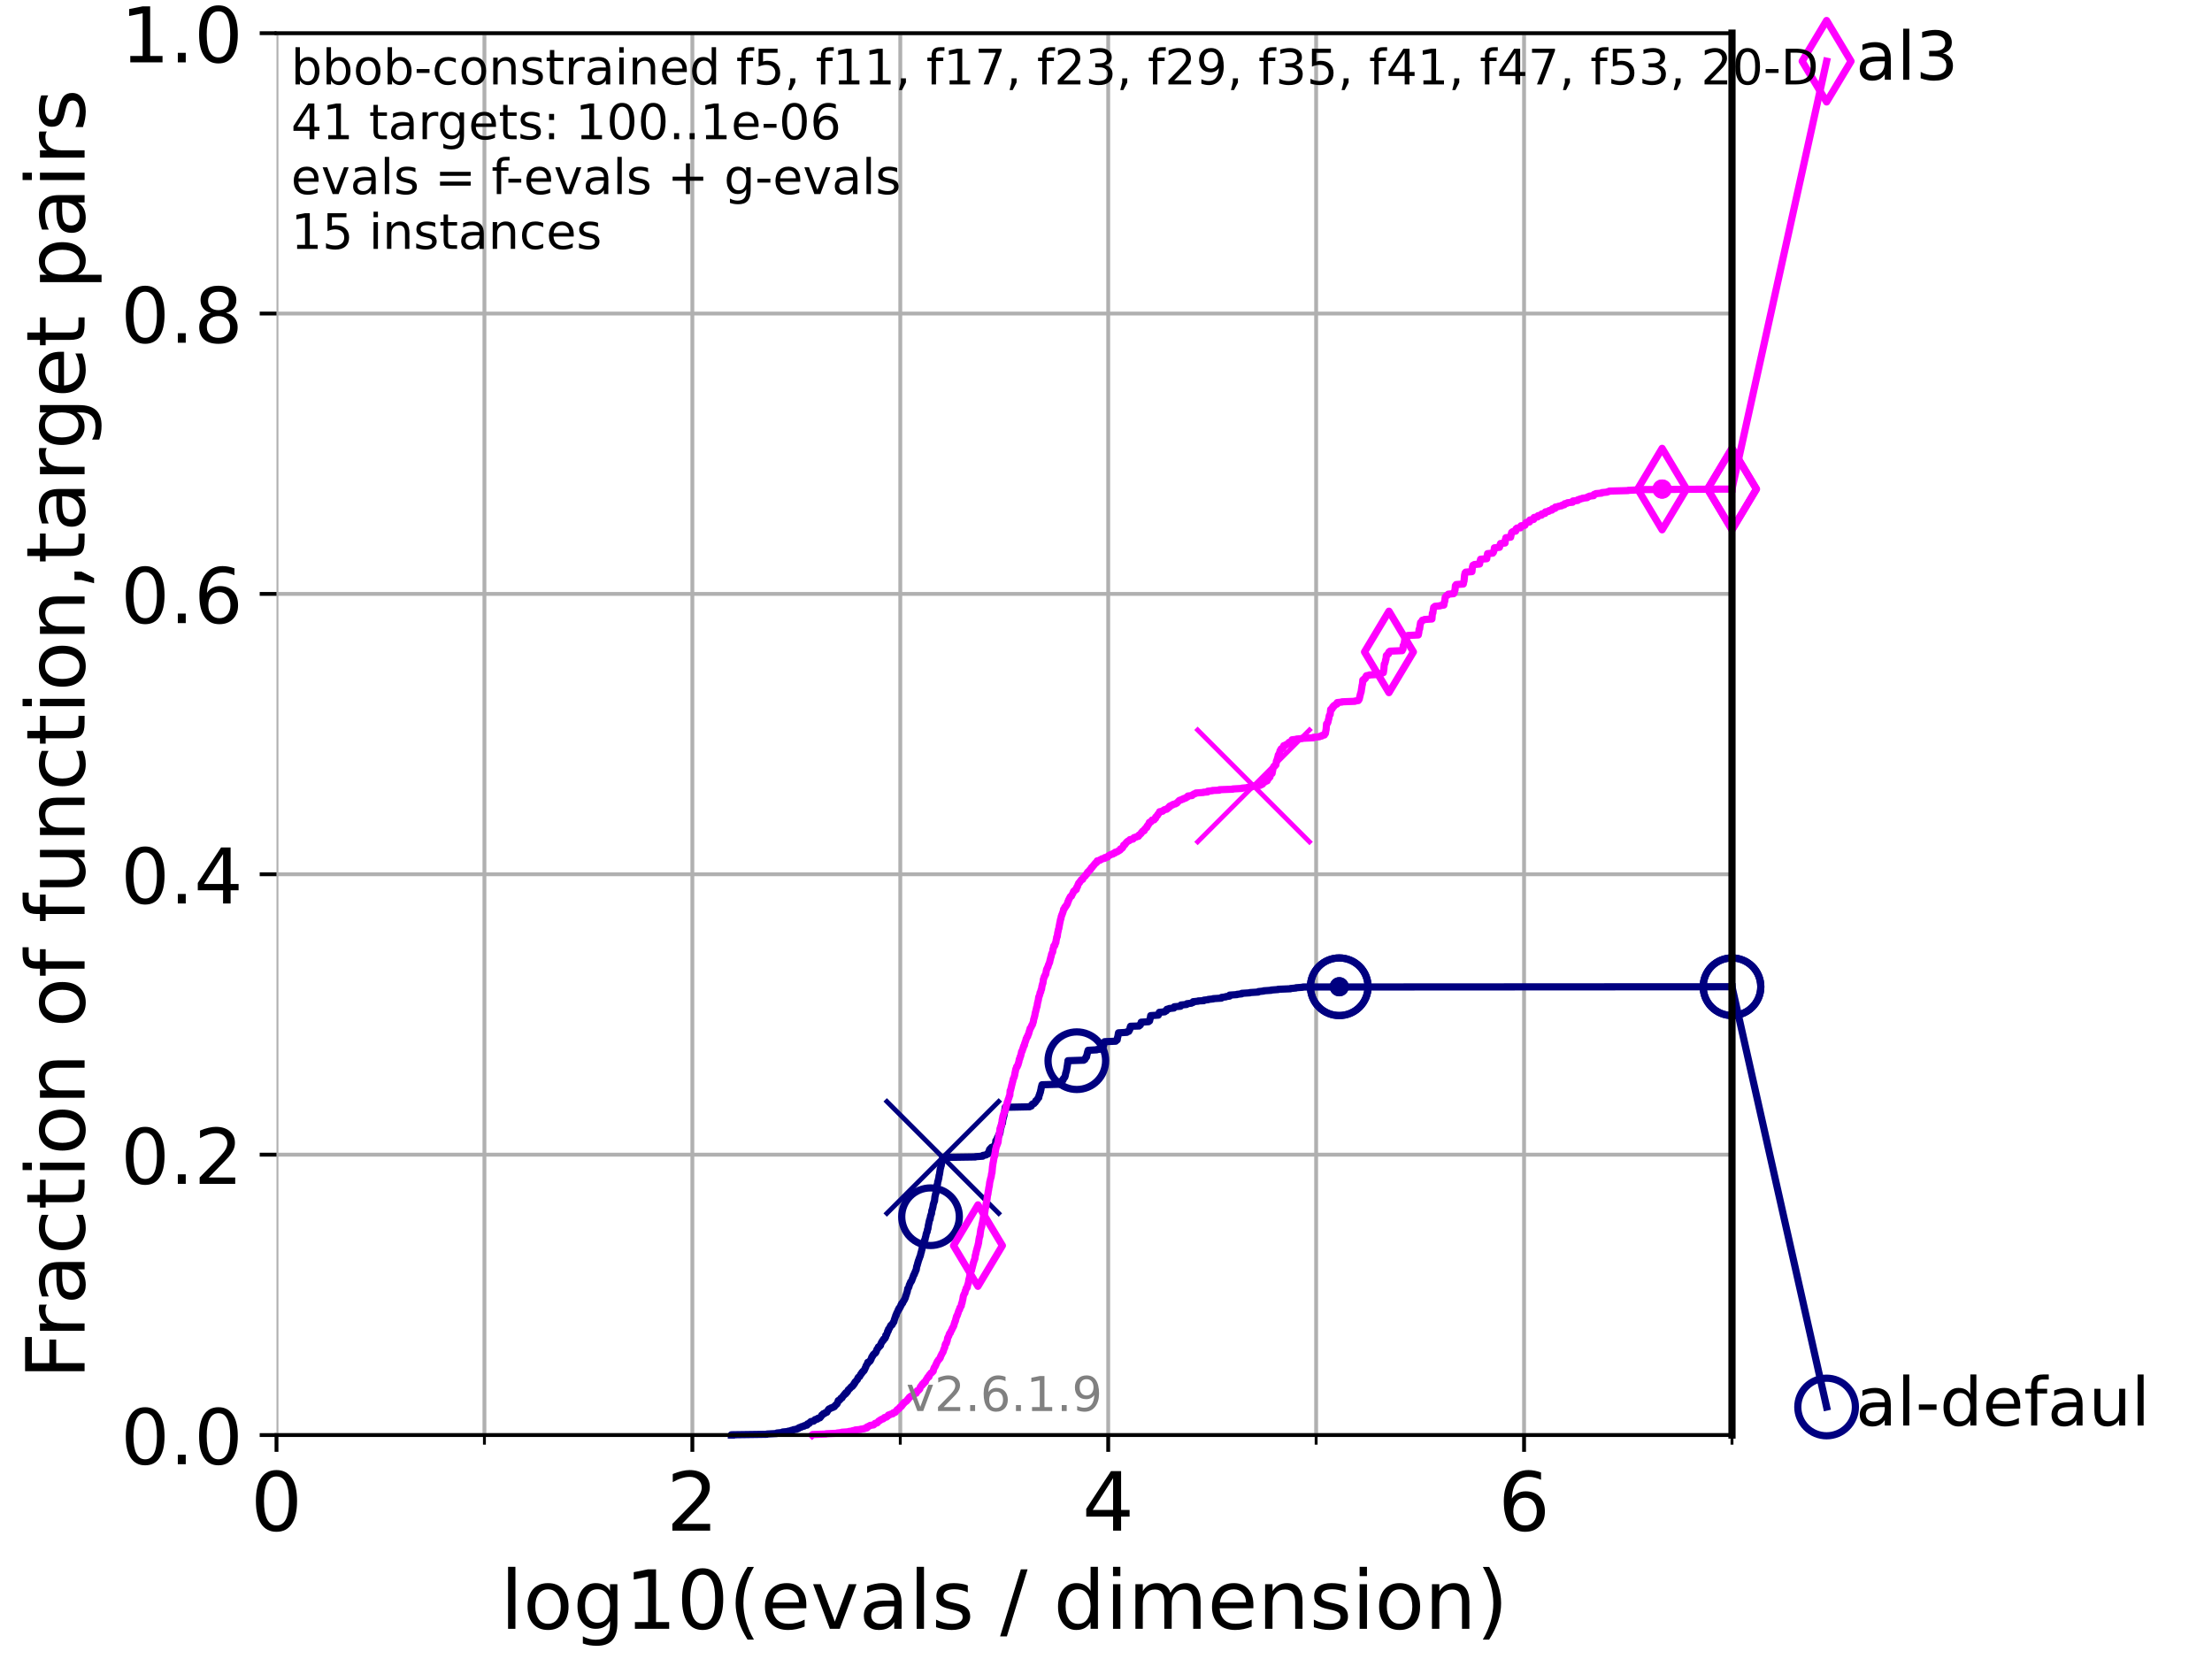 <?xml version="1.0" encoding="utf-8" standalone="no"?>
<!DOCTYPE svg PUBLIC "-//W3C//DTD SVG 1.1//EN"
  "http://www.w3.org/Graphics/SVG/1.1/DTD/svg11.dtd">
<!-- Created with matplotlib (https://matplotlib.org/) -->
<svg height="345.6pt" version="1.1" viewBox="0 0 460.8 345.6" width="460.8pt" xmlns="http://www.w3.org/2000/svg" xmlns:xlink="http://www.w3.org/1999/xlink">
 <defs>
  <style type="text/css">*{stroke-linecap:butt;stroke-linejoin:round;}</style>
 </defs>
 <g id="figure_1">
  <g id="patch_1">
   <path d="M 0 345.6 
L 460.8 345.6 
L 460.8 0 
L 0 0 
z
" style="fill:#ffffff;"/>
  </g>
  <g id="axes_1">
   <g id="patch_2">
    <path d="M 57.6 298.944 
L 360.806 298.944 
L 360.806 6.912 
L 57.6 6.912 
z
" style="fill:#ffffff;"/>
   </g>
   <g id="matplotlib.axis_1">
    <g id="xtick_1">
     <g id="line2d_1">
      <path clip-path="url(#pf8278898d2)" d="M 57.6 298.944 
L 57.6 6.912 
" style="fill:none;stroke:#b0b0b0;stroke-linecap:square;stroke-width:0.8;"/>
     </g>
     <g id="line2d_2">
      <defs>
       <path d="M 0 0 
L 0 3.5 
" id="m1f2f8cd270" style="stroke:#000000;stroke-width:0.8;"/>
      </defs>
      <g>
       <use style="stroke:#000000;stroke-width:0.8;" x="57.6" xlink:href="#m1f2f8cd270" y="298.944"/>
      </g>
     </g>
     <g id="text_1">
      <!-- 0 -->
      <g transform="translate(52.192 318.861)scale(0.17 -0.17)">
       <defs>
        <path d="M 31.781 66.406 
Q 24.172 66.406 20.328 58.906 
Q 16.5 51.422 16.5 36.375 
Q 16.5 21.391 20.328 13.891 
Q 24.172 6.391 31.781 6.391 
Q 39.453 6.391 43.281 13.891 
Q 47.125 21.391 47.125 36.375 
Q 47.125 51.422 43.281 58.906 
Q 39.453 66.406 31.781 66.406 
z
M 31.781 74.219 
Q 44.047 74.219 50.516 64.516 
Q 56.984 54.828 56.984 36.375 
Q 56.984 17.969 50.516 8.266 
Q 44.047 -1.422 31.781 -1.422 
Q 19.531 -1.422 13.062 8.266 
Q 6.594 17.969 6.594 36.375 
Q 6.594 54.828 13.062 64.516 
Q 19.531 74.219 31.781 74.219 
z
" id="DejaVuSans-48"/>
       </defs>
       <use xlink:href="#DejaVuSans-48"/>
      </g>
     </g>
    </g>
    <g id="xtick_2">
     <g id="line2d_3">
      <path clip-path="url(#pf8278898d2)" d="M 144.23 298.944 
L 144.23 6.912 
" style="fill:none;stroke:#b0b0b0;stroke-linecap:square;stroke-width:0.8;"/>
     </g>
     <g id="line2d_4">
      <g>
       <use style="stroke:#000000;stroke-width:0.8;" x="144.23" xlink:href="#m1f2f8cd270" y="298.944"/>
      </g>
     </g>
     <g id="text_2">
      <!-- 2 -->
      <g transform="translate(138.822 318.861)scale(0.17 -0.17)">
       <defs>
        <path d="M 19.188 8.297 
L 53.609 8.297 
L 53.609 0 
L 7.328 0 
L 7.328 8.297 
Q 12.938 14.109 22.625 23.891 
Q 32.328 33.688 34.812 36.531 
Q 39.547 41.844 41.422 45.531 
Q 43.312 49.219 43.312 52.781 
Q 43.312 58.594 39.234 62.25 
Q 35.156 65.922 28.609 65.922 
Q 23.969 65.922 18.812 64.312 
Q 13.672 62.703 7.812 59.422 
L 7.812 69.391 
Q 13.766 71.781 18.938 73 
Q 24.125 74.219 28.422 74.219 
Q 39.75 74.219 46.484 68.547 
Q 53.219 62.891 53.219 53.422 
Q 53.219 48.922 51.531 44.891 
Q 49.859 40.875 45.406 35.406 
Q 44.188 33.984 37.641 27.219 
Q 31.109 20.453 19.188 8.297 
z
" id="DejaVuSans-50"/>
       </defs>
       <use xlink:href="#DejaVuSans-50"/>
      </g>
     </g>
    </g>
    <g id="xtick_3">
     <g id="line2d_5">
      <path clip-path="url(#pf8278898d2)" d="M 230.861 298.944 
L 230.861 6.912 
" style="fill:none;stroke:#b0b0b0;stroke-linecap:square;stroke-width:0.8;"/>
     </g>
     <g id="line2d_6">
      <g>
       <use style="stroke:#000000;stroke-width:0.8;" x="230.861" xlink:href="#m1f2f8cd270" y="298.944"/>
      </g>
     </g>
     <g id="text_3">
      <!-- 4 -->
      <g transform="translate(225.453 318.861)scale(0.17 -0.17)">
       <defs>
        <path d="M 37.797 64.312 
L 12.891 25.391 
L 37.797 25.391 
z
M 35.203 72.906 
L 47.609 72.906 
L 47.609 25.391 
L 58.016 25.391 
L 58.016 17.188 
L 47.609 17.188 
L 47.609 0 
L 37.797 0 
L 37.797 17.188 
L 4.891 17.188 
L 4.891 26.703 
z
" id="DejaVuSans-52"/>
       </defs>
       <use xlink:href="#DejaVuSans-52"/>
      </g>
     </g>
    </g>
    <g id="xtick_4">
     <g id="line2d_7">
      <path clip-path="url(#pf8278898d2)" d="M 317.491 298.944 
L 317.491 6.912 
" style="fill:none;stroke:#b0b0b0;stroke-linecap:square;stroke-width:0.8;"/>
     </g>
     <g id="line2d_8">
      <g>
       <use style="stroke:#000000;stroke-width:0.8;" x="317.491" xlink:href="#m1f2f8cd270" y="298.944"/>
      </g>
     </g>
     <g id="text_4">
      <!-- 6 -->
      <g transform="translate(312.083 318.861)scale(0.17 -0.17)">
       <defs>
        <path d="M 33.016 40.375 
Q 26.375 40.375 22.484 35.828 
Q 18.609 31.297 18.609 23.391 
Q 18.609 15.531 22.484 10.953 
Q 26.375 6.391 33.016 6.391 
Q 39.656 6.391 43.531 10.953 
Q 47.406 15.531 47.406 23.391 
Q 47.406 31.297 43.531 35.828 
Q 39.656 40.375 33.016 40.375 
z
M 52.594 71.297 
L 52.594 62.312 
Q 48.875 64.062 45.094 64.984 
Q 41.312 65.922 37.594 65.922 
Q 27.828 65.922 22.672 59.328 
Q 17.531 52.734 16.797 39.406 
Q 19.672 43.656 24.016 45.922 
Q 28.375 48.188 33.594 48.188 
Q 44.578 48.188 50.953 41.516 
Q 57.328 34.859 57.328 23.391 
Q 57.328 12.156 50.688 5.359 
Q 44.047 -1.422 33.016 -1.422 
Q 20.359 -1.422 13.672 8.266 
Q 6.984 17.969 6.984 36.375 
Q 6.984 53.656 15.188 63.938 
Q 23.391 74.219 37.203 74.219 
Q 40.922 74.219 44.703 73.484 
Q 48.484 72.75 52.594 71.297 
z
" id="DejaVuSans-54"/>
       </defs>
       <use xlink:href="#DejaVuSans-54"/>
      </g>
     </g>
    </g>
    <g id="xtick_5">
     <g id="line2d_9">
      <path clip-path="url(#pf8278898d2)" d="M 100.915 298.944 
L 100.915 6.912 
" style="fill:none;stroke:#b0b0b0;stroke-linecap:square;stroke-width:0.8;"/>
     </g>
     <g id="line2d_10">
      <defs>
       <path d="M 0 0 
L 0 2 
" id="ma4f455b364" style="stroke:#000000;stroke-width:0.6;"/>
      </defs>
      <g>
       <use style="stroke:#000000;stroke-width:0.6;" x="100.915" xlink:href="#ma4f455b364" y="298.944"/>
      </g>
     </g>
    </g>
    <g id="xtick_6">
     <g id="line2d_11">
      <path clip-path="url(#pf8278898d2)" d="M 187.546 298.944 
L 187.546 6.912 
" style="fill:none;stroke:#b0b0b0;stroke-linecap:square;stroke-width:0.8;"/>
     </g>
     <g id="line2d_12">
      <g>
       <use style="stroke:#000000;stroke-width:0.6;" x="187.546" xlink:href="#ma4f455b364" y="298.944"/>
      </g>
     </g>
    </g>
    <g id="xtick_7">
     <g id="line2d_13">
      <path clip-path="url(#pf8278898d2)" d="M 274.176 298.944 
L 274.176 6.912 
" style="fill:none;stroke:#b0b0b0;stroke-linecap:square;stroke-width:0.8;"/>
     </g>
     <g id="line2d_14">
      <g>
       <use style="stroke:#000000;stroke-width:0.6;" x="274.176" xlink:href="#ma4f455b364" y="298.944"/>
      </g>
     </g>
    </g>
    <g id="xtick_8">
     <g id="line2d_15">
      <path clip-path="url(#pf8278898d2)" d="M 360.806 298.944 
L 360.806 6.912 
" style="fill:none;stroke:#b0b0b0;stroke-linecap:square;stroke-width:0.8;"/>
     </g>
     <g id="line2d_16">
      <g>
       <use style="stroke:#000000;stroke-width:0.6;" x="360.806" xlink:href="#ma4f455b364" y="298.944"/>
      </g>
     </g>
    </g>
    <g id="text_5">
     <!-- log10(evals / dimension) -->
     <g transform="translate(104.239 339.314)scale(0.17 -0.17)">
      <defs>
       <path d="M 9.422 75.984 
L 18.406 75.984 
L 18.406 0 
L 9.422 0 
z
" id="DejaVuSans-108"/>
       <path d="M 30.609 48.391 
Q 23.391 48.391 19.188 42.75 
Q 14.984 37.109 14.984 27.297 
Q 14.984 17.484 19.156 11.844 
Q 23.344 6.203 30.609 6.203 
Q 37.797 6.203 41.984 11.859 
Q 46.188 17.531 46.188 27.297 
Q 46.188 37.016 41.984 42.703 
Q 37.797 48.391 30.609 48.391 
z
M 30.609 56 
Q 42.328 56 49.016 48.375 
Q 55.719 40.766 55.719 27.297 
Q 55.719 13.875 49.016 6.219 
Q 42.328 -1.422 30.609 -1.422 
Q 18.844 -1.422 12.172 6.219 
Q 5.516 13.875 5.516 27.297 
Q 5.516 40.766 12.172 48.375 
Q 18.844 56 30.609 56 
z
" id="DejaVuSans-111"/>
       <path d="M 45.406 27.984 
Q 45.406 37.75 41.375 43.109 
Q 37.359 48.484 30.078 48.484 
Q 22.859 48.484 18.828 43.109 
Q 14.797 37.75 14.797 27.984 
Q 14.797 18.266 18.828 12.891 
Q 22.859 7.516 30.078 7.516 
Q 37.359 7.516 41.375 12.891 
Q 45.406 18.266 45.406 27.984 
z
M 54.391 6.781 
Q 54.391 -7.172 48.188 -13.984 
Q 42 -20.797 29.203 -20.797 
Q 24.469 -20.797 20.266 -20.094 
Q 16.062 -19.391 12.109 -17.922 
L 12.109 -9.188 
Q 16.062 -11.328 19.922 -12.344 
Q 23.781 -13.375 27.781 -13.375 
Q 36.625 -13.375 41.016 -8.766 
Q 45.406 -4.156 45.406 5.172 
L 45.406 9.625 
Q 42.625 4.781 38.281 2.391 
Q 33.938 0 27.875 0 
Q 17.828 0 11.672 7.656 
Q 5.516 15.328 5.516 27.984 
Q 5.516 40.672 11.672 48.328 
Q 17.828 56 27.875 56 
Q 33.938 56 38.281 53.609 
Q 42.625 51.219 45.406 46.391 
L 45.406 54.688 
L 54.391 54.688 
z
" id="DejaVuSans-103"/>
       <path d="M 12.406 8.297 
L 28.516 8.297 
L 28.516 63.922 
L 10.984 60.406 
L 10.984 69.391 
L 28.422 72.906 
L 38.281 72.906 
L 38.281 8.297 
L 54.391 8.297 
L 54.391 0 
L 12.406 0 
z
" id="DejaVuSans-49"/>
       <path d="M 31 75.875 
Q 24.469 64.656 21.281 53.656 
Q 18.109 42.672 18.109 31.391 
Q 18.109 20.125 21.312 9.062 
Q 24.516 -2 31 -13.188 
L 23.188 -13.188 
Q 15.875 -1.703 12.234 9.375 
Q 8.594 20.453 8.594 31.391 
Q 8.594 42.281 12.203 53.312 
Q 15.828 64.359 23.188 75.875 
z
" id="DejaVuSans-40"/>
       <path d="M 56.203 29.594 
L 56.203 25.203 
L 14.891 25.203 
Q 15.484 15.922 20.484 11.062 
Q 25.484 6.203 34.422 6.203 
Q 39.594 6.203 44.453 7.469 
Q 49.312 8.734 54.109 11.281 
L 54.109 2.781 
Q 49.266 0.734 44.188 -0.344 
Q 39.109 -1.422 33.891 -1.422 
Q 20.797 -1.422 13.156 6.188 
Q 5.516 13.812 5.516 26.812 
Q 5.516 40.234 12.766 48.109 
Q 20.016 56 32.328 56 
Q 43.359 56 49.781 48.891 
Q 56.203 41.797 56.203 29.594 
z
M 47.219 32.234 
Q 47.125 39.594 43.094 43.984 
Q 39.062 48.391 32.422 48.391 
Q 24.906 48.391 20.391 44.141 
Q 15.875 39.891 15.188 32.172 
z
" id="DejaVuSans-101"/>
       <path d="M 2.984 54.688 
L 12.5 54.688 
L 29.594 8.797 
L 46.688 54.688 
L 56.203 54.688 
L 35.688 0 
L 23.484 0 
z
" id="DejaVuSans-118"/>
       <path d="M 34.281 27.484 
Q 23.391 27.484 19.188 25 
Q 14.984 22.516 14.984 16.5 
Q 14.984 11.719 18.141 8.906 
Q 21.297 6.109 26.703 6.109 
Q 34.188 6.109 38.703 11.406 
Q 43.219 16.703 43.219 25.484 
L 43.219 27.484 
z
M 52.203 31.203 
L 52.203 0 
L 43.219 0 
L 43.219 8.297 
Q 40.141 3.328 35.547 0.953 
Q 30.953 -1.422 24.312 -1.422 
Q 15.922 -1.422 10.953 3.297 
Q 6 8.016 6 15.922 
Q 6 25.141 12.172 29.828 
Q 18.359 34.516 30.609 34.516 
L 43.219 34.516 
L 43.219 35.406 
Q 43.219 41.609 39.141 45 
Q 35.062 48.391 27.688 48.391 
Q 23 48.391 18.547 47.266 
Q 14.109 46.141 10.016 43.891 
L 10.016 52.203 
Q 14.938 54.109 19.578 55.047 
Q 24.219 56 28.609 56 
Q 40.484 56 46.344 49.844 
Q 52.203 43.703 52.203 31.203 
z
" id="DejaVuSans-97"/>
       <path d="M 44.281 53.078 
L 44.281 44.578 
Q 40.484 46.531 36.375 47.5 
Q 32.281 48.484 27.875 48.484 
Q 21.188 48.484 17.844 46.438 
Q 14.5 44.391 14.5 40.281 
Q 14.5 37.156 16.891 35.375 
Q 19.281 33.594 26.516 31.984 
L 29.594 31.297 
Q 39.156 29.25 43.188 25.516 
Q 47.219 21.781 47.219 15.094 
Q 47.219 7.469 41.188 3.016 
Q 35.156 -1.422 24.609 -1.422 
Q 20.219 -1.422 15.453 -0.562 
Q 10.688 0.297 5.422 2 
L 5.422 11.281 
Q 10.406 8.688 15.234 7.391 
Q 20.062 6.109 24.812 6.109 
Q 31.156 6.109 34.562 8.281 
Q 37.984 10.453 37.984 14.406 
Q 37.984 18.062 35.516 20.016 
Q 33.062 21.969 24.703 23.781 
L 21.578 24.516 
Q 13.234 26.266 9.516 29.906 
Q 5.812 33.547 5.812 39.891 
Q 5.812 47.609 11.281 51.797 
Q 16.75 56 26.812 56 
Q 31.781 56 36.172 55.266 
Q 40.578 54.547 44.281 53.078 
z
" id="DejaVuSans-115"/>
       <path id="DejaVuSans-32"/>
       <path d="M 25.391 72.906 
L 33.688 72.906 
L 8.297 -9.281 
L 0 -9.281 
z
" id="DejaVuSans-47"/>
       <path d="M 45.406 46.391 
L 45.406 75.984 
L 54.391 75.984 
L 54.391 0 
L 45.406 0 
L 45.406 8.203 
Q 42.578 3.328 38.25 0.953 
Q 33.938 -1.422 27.875 -1.422 
Q 17.969 -1.422 11.734 6.484 
Q 5.516 14.406 5.516 27.297 
Q 5.516 40.188 11.734 48.094 
Q 17.969 56 27.875 56 
Q 33.938 56 38.25 53.625 
Q 42.578 51.266 45.406 46.391 
z
M 14.797 27.297 
Q 14.797 17.391 18.875 11.75 
Q 22.953 6.109 30.078 6.109 
Q 37.203 6.109 41.297 11.75 
Q 45.406 17.391 45.406 27.297 
Q 45.406 37.203 41.297 42.844 
Q 37.203 48.484 30.078 48.484 
Q 22.953 48.484 18.875 42.844 
Q 14.797 37.203 14.797 27.297 
z
" id="DejaVuSans-100"/>
       <path d="M 9.422 54.688 
L 18.406 54.688 
L 18.406 0 
L 9.422 0 
z
M 9.422 75.984 
L 18.406 75.984 
L 18.406 64.594 
L 9.422 64.594 
z
" id="DejaVuSans-105"/>
       <path d="M 52 44.188 
Q 55.375 50.25 60.062 53.125 
Q 64.75 56 71.094 56 
Q 79.641 56 84.281 50.016 
Q 88.922 44.047 88.922 33.016 
L 88.922 0 
L 79.891 0 
L 79.891 32.719 
Q 79.891 40.578 77.094 44.375 
Q 74.312 48.188 68.609 48.188 
Q 61.625 48.188 57.562 43.547 
Q 53.516 38.922 53.516 30.906 
L 53.516 0 
L 44.484 0 
L 44.484 32.719 
Q 44.484 40.625 41.703 44.406 
Q 38.922 48.188 33.109 48.188 
Q 26.219 48.188 22.156 43.531 
Q 18.109 38.875 18.109 30.906 
L 18.109 0 
L 9.078 0 
L 9.078 54.688 
L 18.109 54.688 
L 18.109 46.188 
Q 21.188 51.219 25.484 53.609 
Q 29.781 56 35.688 56 
Q 41.656 56 45.828 52.969 
Q 50 49.953 52 44.188 
z
" id="DejaVuSans-109"/>
       <path d="M 54.891 33.016 
L 54.891 0 
L 45.906 0 
L 45.906 32.719 
Q 45.906 40.484 42.875 44.328 
Q 39.844 48.188 33.797 48.188 
Q 26.516 48.188 22.312 43.547 
Q 18.109 38.922 18.109 30.906 
L 18.109 0 
L 9.078 0 
L 9.078 54.688 
L 18.109 54.688 
L 18.109 46.188 
Q 21.344 51.125 25.703 53.562 
Q 30.078 56 35.797 56 
Q 45.219 56 50.047 50.172 
Q 54.891 44.344 54.891 33.016 
z
" id="DejaVuSans-110"/>
       <path d="M 8.016 75.875 
L 15.828 75.875 
Q 23.141 64.359 26.781 53.312 
Q 30.422 42.281 30.422 31.391 
Q 30.422 20.453 26.781 9.375 
Q 23.141 -1.703 15.828 -13.188 
L 8.016 -13.188 
Q 14.5 -2 17.703 9.062 
Q 20.906 20.125 20.906 31.391 
Q 20.906 42.672 17.703 53.656 
Q 14.5 64.656 8.016 75.875 
z
" id="DejaVuSans-41"/>
      </defs>
      <use xlink:href="#DejaVuSans-108"/>
      <use x="27.783" xlink:href="#DejaVuSans-111"/>
      <use x="88.965" xlink:href="#DejaVuSans-103"/>
      <use x="152.441" xlink:href="#DejaVuSans-49"/>
      <use x="216.064" xlink:href="#DejaVuSans-48"/>
      <use x="279.688" xlink:href="#DejaVuSans-40"/>
      <use x="318.701" xlink:href="#DejaVuSans-101"/>
      <use x="380.225" xlink:href="#DejaVuSans-118"/>
      <use x="439.404" xlink:href="#DejaVuSans-97"/>
      <use x="500.684" xlink:href="#DejaVuSans-108"/>
      <use x="528.467" xlink:href="#DejaVuSans-115"/>
      <use x="580.566" xlink:href="#DejaVuSans-32"/>
      <use x="612.354" xlink:href="#DejaVuSans-47"/>
      <use x="646.045" xlink:href="#DejaVuSans-32"/>
      <use x="677.832" xlink:href="#DejaVuSans-100"/>
      <use x="741.309" xlink:href="#DejaVuSans-105"/>
      <use x="769.092" xlink:href="#DejaVuSans-109"/>
      <use x="866.504" xlink:href="#DejaVuSans-101"/>
      <use x="928.027" xlink:href="#DejaVuSans-110"/>
      <use x="991.406" xlink:href="#DejaVuSans-115"/>
      <use x="1043.506" xlink:href="#DejaVuSans-105"/>
      <use x="1071.289" xlink:href="#DejaVuSans-111"/>
      <use x="1132.471" xlink:href="#DejaVuSans-110"/>
      <use x="1195.85" xlink:href="#DejaVuSans-41"/>
     </g>
    </g>
   </g>
   <g id="matplotlib.axis_2">
    <g id="ytick_1">
     <g id="line2d_17">
      <path clip-path="url(#pf8278898d2)" d="M 57.6 298.944 
L 360.806 298.944 
" style="fill:none;stroke:#b0b0b0;stroke-linecap:square;stroke-width:0.8;"/>
     </g>
     <g id="line2d_18">
      <defs>
       <path d="M 0 0 
L -3.5 0 
" id="m22d6eca322" style="stroke:#000000;stroke-width:0.8;"/>
      </defs>
      <g>
       <use style="stroke:#000000;stroke-width:0.8;" x="57.6" xlink:href="#m22d6eca322" y="298.944"/>
      </g>
     </g>
     <g id="text_6">
      <!-- 0.0 -->
      <g transform="translate(25.155 305.023)scale(0.16 -0.16)">
       <defs>
        <path d="M 10.688 12.406 
L 21 12.406 
L 21 0 
L 10.688 0 
z
" id="DejaVuSans-46"/>
       </defs>
       <use xlink:href="#DejaVuSans-48"/>
       <use x="63.623" xlink:href="#DejaVuSans-46"/>
       <use x="95.41" xlink:href="#DejaVuSans-48"/>
      </g>
     </g>
    </g>
    <g id="ytick_2">
     <g id="line2d_19">
      <path clip-path="url(#pf8278898d2)" d="M 57.6 240.538 
L 360.806 240.538 
" style="fill:none;stroke:#b0b0b0;stroke-linecap:square;stroke-width:0.8;"/>
     </g>
     <g id="line2d_20">
      <g>
       <use style="stroke:#000000;stroke-width:0.8;" x="57.6" xlink:href="#m22d6eca322" y="240.538"/>
      </g>
     </g>
     <g id="text_7">
      <!-- 0.2 -->
      <g transform="translate(25.155 246.616)scale(0.16 -0.16)">
       <use xlink:href="#DejaVuSans-48"/>
       <use x="63.623" xlink:href="#DejaVuSans-46"/>
       <use x="95.41" xlink:href="#DejaVuSans-50"/>
      </g>
     </g>
    </g>
    <g id="ytick_3">
     <g id="line2d_21">
      <path clip-path="url(#pf8278898d2)" d="M 57.6 182.131 
L 360.806 182.131 
" style="fill:none;stroke:#b0b0b0;stroke-linecap:square;stroke-width:0.8;"/>
     </g>
     <g id="line2d_22">
      <g>
       <use style="stroke:#000000;stroke-width:0.8;" x="57.6" xlink:href="#m22d6eca322" y="182.131"/>
      </g>
     </g>
     <g id="text_8">
      <!-- 0.4 -->
      <g transform="translate(25.155 188.21)scale(0.16 -0.16)">
       <use xlink:href="#DejaVuSans-48"/>
       <use x="63.623" xlink:href="#DejaVuSans-46"/>
       <use x="95.41" xlink:href="#DejaVuSans-52"/>
      </g>
     </g>
    </g>
    <g id="ytick_4">
     <g id="line2d_23">
      <path clip-path="url(#pf8278898d2)" d="M 57.6 123.725 
L 360.806 123.725 
" style="fill:none;stroke:#b0b0b0;stroke-linecap:square;stroke-width:0.8;"/>
     </g>
     <g id="line2d_24">
      <g>
       <use style="stroke:#000000;stroke-width:0.8;" x="57.6" xlink:href="#m22d6eca322" y="123.725"/>
      </g>
     </g>
     <g id="text_9">
      <!-- 0.6 -->
      <g transform="translate(25.155 129.804)scale(0.16 -0.16)">
       <use xlink:href="#DejaVuSans-48"/>
       <use x="63.623" xlink:href="#DejaVuSans-46"/>
       <use x="95.41" xlink:href="#DejaVuSans-54"/>
      </g>
     </g>
    </g>
    <g id="ytick_5">
     <g id="line2d_25">
      <path clip-path="url(#pf8278898d2)" d="M 57.6 65.318 
L 360.806 65.318 
" style="fill:none;stroke:#b0b0b0;stroke-linecap:square;stroke-width:0.8;"/>
     </g>
     <g id="line2d_26">
      <g>
       <use style="stroke:#000000;stroke-width:0.8;" x="57.6" xlink:href="#m22d6eca322" y="65.318"/>
      </g>
     </g>
     <g id="text_10">
      <!-- 0.8 -->
      <g transform="translate(25.155 71.397)scale(0.16 -0.16)">
       <defs>
        <path d="M 31.781 34.625 
Q 24.75 34.625 20.719 30.859 
Q 16.703 27.094 16.703 20.516 
Q 16.703 13.922 20.719 10.156 
Q 24.75 6.391 31.781 6.391 
Q 38.812 6.391 42.859 10.172 
Q 46.922 13.969 46.922 20.516 
Q 46.922 27.094 42.891 30.859 
Q 38.875 34.625 31.781 34.625 
z
M 21.922 38.812 
Q 15.578 40.375 12.031 44.719 
Q 8.5 49.078 8.5 55.328 
Q 8.5 64.062 14.719 69.141 
Q 20.953 74.219 31.781 74.219 
Q 42.672 74.219 48.875 69.141 
Q 55.078 64.062 55.078 55.328 
Q 55.078 49.078 51.531 44.719 
Q 48 40.375 41.703 38.812 
Q 48.828 37.156 52.797 32.312 
Q 56.781 27.484 56.781 20.516 
Q 56.781 9.906 50.312 4.234 
Q 43.844 -1.422 31.781 -1.422 
Q 19.734 -1.422 13.25 4.234 
Q 6.781 9.906 6.781 20.516 
Q 6.781 27.484 10.781 32.312 
Q 14.797 37.156 21.922 38.812 
z
M 18.312 54.391 
Q 18.312 48.734 21.844 45.562 
Q 25.391 42.391 31.781 42.391 
Q 38.141 42.391 41.719 45.562 
Q 45.312 48.734 45.312 54.391 
Q 45.312 60.062 41.719 63.234 
Q 38.141 66.406 31.781 66.406 
Q 25.391 66.406 21.844 63.234 
Q 18.312 60.062 18.312 54.391 
z
" id="DejaVuSans-56"/>
       </defs>
       <use xlink:href="#DejaVuSans-48"/>
       <use x="63.623" xlink:href="#DejaVuSans-46"/>
       <use x="95.41" xlink:href="#DejaVuSans-56"/>
      </g>
     </g>
    </g>
    <g id="ytick_6">
     <g id="line2d_27">
      <path clip-path="url(#pf8278898d2)" d="M 57.6 6.912 
L 360.806 6.912 
" style="fill:none;stroke:#b0b0b0;stroke-linecap:square;stroke-width:0.8;"/>
     </g>
     <g id="line2d_28">
      <g>
       <use style="stroke:#000000;stroke-width:0.8;" x="57.6" xlink:href="#m22d6eca322" y="6.912"/>
      </g>
     </g>
     <g id="text_11">
      <!-- 1.0 -->
      <g transform="translate(25.155 12.991)scale(0.16 -0.16)">
       <use xlink:href="#DejaVuSans-49"/>
       <use x="63.623" xlink:href="#DejaVuSans-46"/>
       <use x="95.41" xlink:href="#DejaVuSans-48"/>
      </g>
     </g>
    </g>
    <g id="text_12">
     <!-- Fraction of function,target pairs -->
     <g transform="translate(17.62 287.313)rotate(-90)scale(0.17 -0.17)">
      <defs>
       <path d="M 9.812 72.906 
L 51.703 72.906 
L 51.703 64.594 
L 19.672 64.594 
L 19.672 43.109 
L 48.578 43.109 
L 48.578 34.812 
L 19.672 34.812 
L 19.672 0 
L 9.812 0 
z
" id="DejaVuSans-70"/>
       <path d="M 41.109 46.297 
Q 39.594 47.172 37.812 47.578 
Q 36.031 48 33.891 48 
Q 26.266 48 22.188 43.047 
Q 18.109 38.094 18.109 28.812 
L 18.109 0 
L 9.078 0 
L 9.078 54.688 
L 18.109 54.688 
L 18.109 46.188 
Q 20.953 51.172 25.484 53.578 
Q 30.031 56 36.531 56 
Q 37.453 56 38.578 55.875 
Q 39.703 55.766 41.062 55.516 
z
" id="DejaVuSans-114"/>
       <path d="M 48.781 52.594 
L 48.781 44.188 
Q 44.969 46.297 41.141 47.344 
Q 37.312 48.391 33.406 48.391 
Q 24.656 48.391 19.812 42.844 
Q 14.984 37.312 14.984 27.297 
Q 14.984 17.281 19.812 11.734 
Q 24.656 6.203 33.406 6.203 
Q 37.312 6.203 41.141 7.25 
Q 44.969 8.297 48.781 10.406 
L 48.781 2.094 
Q 45.016 0.344 40.984 -0.531 
Q 36.969 -1.422 32.422 -1.422 
Q 20.062 -1.422 12.781 6.344 
Q 5.516 14.109 5.516 27.297 
Q 5.516 40.672 12.859 48.328 
Q 20.219 56 33.016 56 
Q 37.156 56 41.109 55.141 
Q 45.062 54.297 48.781 52.594 
z
" id="DejaVuSans-99"/>
       <path d="M 18.312 70.219 
L 18.312 54.688 
L 36.812 54.688 
L 36.812 47.703 
L 18.312 47.703 
L 18.312 18.016 
Q 18.312 11.328 20.141 9.422 
Q 21.969 7.516 27.594 7.516 
L 36.812 7.516 
L 36.812 0 
L 27.594 0 
Q 17.188 0 13.234 3.875 
Q 9.281 7.766 9.281 18.016 
L 9.281 47.703 
L 2.688 47.703 
L 2.688 54.688 
L 9.281 54.688 
L 9.281 70.219 
z
" id="DejaVuSans-116"/>
       <path d="M 37.109 75.984 
L 37.109 68.5 
L 28.516 68.5 
Q 23.688 68.5 21.797 66.547 
Q 19.922 64.594 19.922 59.516 
L 19.922 54.688 
L 34.719 54.688 
L 34.719 47.703 
L 19.922 47.703 
L 19.922 0 
L 10.891 0 
L 10.891 47.703 
L 2.297 47.703 
L 2.297 54.688 
L 10.891 54.688 
L 10.891 58.5 
Q 10.891 67.625 15.141 71.797 
Q 19.391 75.984 28.609 75.984 
z
" id="DejaVuSans-102"/>
       <path d="M 8.5 21.578 
L 8.5 54.688 
L 17.484 54.688 
L 17.484 21.922 
Q 17.484 14.156 20.5 10.266 
Q 23.531 6.391 29.594 6.391 
Q 36.859 6.391 41.078 11.031 
Q 45.312 15.672 45.312 23.688 
L 45.312 54.688 
L 54.297 54.688 
L 54.297 0 
L 45.312 0 
L 45.312 8.406 
Q 42.047 3.422 37.719 1 
Q 33.406 -1.422 27.688 -1.422 
Q 18.266 -1.422 13.375 4.438 
Q 8.5 10.297 8.5 21.578 
z
M 31.109 56 
z
" id="DejaVuSans-117"/>
       <path d="M 11.719 12.406 
L 22.016 12.406 
L 22.016 4 
L 14.016 -11.625 
L 7.719 -11.625 
L 11.719 4 
z
" id="DejaVuSans-44"/>
       <path d="M 18.109 8.203 
L 18.109 -20.797 
L 9.078 -20.797 
L 9.078 54.688 
L 18.109 54.688 
L 18.109 46.391 
Q 20.953 51.266 25.266 53.625 
Q 29.594 56 35.594 56 
Q 45.562 56 51.781 48.094 
Q 58.016 40.188 58.016 27.297 
Q 58.016 14.406 51.781 6.484 
Q 45.562 -1.422 35.594 -1.422 
Q 29.594 -1.422 25.266 0.953 
Q 20.953 3.328 18.109 8.203 
z
M 48.688 27.297 
Q 48.688 37.203 44.609 42.844 
Q 40.531 48.484 33.406 48.484 
Q 26.266 48.484 22.188 42.844 
Q 18.109 37.203 18.109 27.297 
Q 18.109 17.391 22.188 11.75 
Q 26.266 6.109 33.406 6.109 
Q 40.531 6.109 44.609 11.75 
Q 48.688 17.391 48.688 27.297 
z
" id="DejaVuSans-112"/>
      </defs>
      <use xlink:href="#DejaVuSans-70"/>
      <use x="50.27" xlink:href="#DejaVuSans-114"/>
      <use x="91.383" xlink:href="#DejaVuSans-97"/>
      <use x="152.662" xlink:href="#DejaVuSans-99"/>
      <use x="207.643" xlink:href="#DejaVuSans-116"/>
      <use x="246.852" xlink:href="#DejaVuSans-105"/>
      <use x="274.635" xlink:href="#DejaVuSans-111"/>
      <use x="335.816" xlink:href="#DejaVuSans-110"/>
      <use x="399.195" xlink:href="#DejaVuSans-32"/>
      <use x="430.982" xlink:href="#DejaVuSans-111"/>
      <use x="492.164" xlink:href="#DejaVuSans-102"/>
      <use x="527.369" xlink:href="#DejaVuSans-32"/>
      <use x="559.156" xlink:href="#DejaVuSans-102"/>
      <use x="594.361" xlink:href="#DejaVuSans-117"/>
      <use x="657.74" xlink:href="#DejaVuSans-110"/>
      <use x="721.119" xlink:href="#DejaVuSans-99"/>
      <use x="776.1" xlink:href="#DejaVuSans-116"/>
      <use x="815.309" xlink:href="#DejaVuSans-105"/>
      <use x="843.092" xlink:href="#DejaVuSans-111"/>
      <use x="904.273" xlink:href="#DejaVuSans-110"/>
      <use x="967.652" xlink:href="#DejaVuSans-44"/>
      <use x="999.439" xlink:href="#DejaVuSans-116"/>
      <use x="1038.648" xlink:href="#DejaVuSans-97"/>
      <use x="1099.928" xlink:href="#DejaVuSans-114"/>
      <use x="1139.291" xlink:href="#DejaVuSans-103"/>
      <use x="1202.768" xlink:href="#DejaVuSans-101"/>
      <use x="1264.291" xlink:href="#DejaVuSans-116"/>
      <use x="1303.5" xlink:href="#DejaVuSans-32"/>
      <use x="1335.287" xlink:href="#DejaVuSans-112"/>
      <use x="1398.764" xlink:href="#DejaVuSans-97"/>
      <use x="1460.043" xlink:href="#DejaVuSans-105"/>
      <use x="1487.826" xlink:href="#DejaVuSans-114"/>
      <use x="1528.939" xlink:href="#DejaVuSans-115"/>
     </g>
    </g>
   </g>
   <g id="line2d_29">
    <defs>
     <path d="M 0 1.5 
C 0.398 1.5 0.779 1.342 1.061 1.061 
C 1.342 0.779 1.5 0.398 1.5 0 
C 1.5 -0.398 1.342 -0.779 1.061 -1.061 
C 0.779 -1.342 0.398 -1.5 0 -1.5 
C -0.398 -1.5 -0.779 -1.342 -1.061 -1.061 
C -1.342 -0.779 -1.5 -0.398 -1.5 0 
C -1.5 0.398 -1.342 0.779 -1.061 1.061 
C -0.779 1.342 -0.398 1.5 0 1.5 
z
" id="mcac9ca5668" style="stroke:#000080;"/>
    </defs>
    <g>
     <use style="fill:#000080;stroke:#000080;" x="278.99" xlink:href="#mcac9ca5668" y="205.557"/>
     <use style="fill:#000080;stroke:#000080;" x="278.99" xlink:href="#mcac9ca5668" y="205.557"/>
    </g>
   </g>
   <g id="line2d_30">
    <path d="M 152.359 298.944 
L 152.359 298.891 
L 159.78 298.786 
L 159.78 298.733 
L 161.807 298.627 
L 161.843 298.522 
L 162.995 298.416 
L 163.043 298.311 
L 164.165 298.205 
L 164.165 298.153 
L 164.781 298.047 
L 164.781 297.994 
L 165.279 297.889 
L 165.279 297.836 
L 165.966 297.73 
L 165.966 297.678 
L 166.342 297.572 
L 166.452 297.414 
L 166.891 297.308 
L 166.976 297.203 
L 167.502 297.097 
L 167.54 296.992 
L 168.109 296.886 
L 168.209 296.623 
L 168.584 296.517 
L 168.661 296.359 
L 168.829 296.253 
L 168.895 296.148 
L 169.494 296.042 
L 169.548 295.937 
L 169.782 295.831 
L 169.787 295.726 
L 170.292 295.62 
L 170.363 295.462 
L 170.803 295.356 
L 170.803 295.303 
L 170.954 295.198 
L 171.058 295.04 
L 171.121 294.934 
L 171.202 294.776 
L 171.438 294.67 
L 171.5 294.512 
L 171.85 294.407 
L 171.902 294.301 
L 172.253 294.196 
L 172.354 293.984 
L 172.451 293.879 
L 172.514 293.721 
L 172.614 293.615 
L 172.701 293.51 
L 173.005 293.404 
L 173.103 293.299 
L 173.52 293.193 
L 173.52 293.14 
L 173.826 293.035 
L 173.897 292.876 
L 174.028 292.771 
L 174.094 292.665 
L 174.274 292.56 
L 174.384 292.402 
L 174.448 292.296 
L 174.546 291.98 
L 174.621 291.874 
L 174.625 291.769 
L 174.903 291.663 
L 174.973 291.557 
L 175.053 291.505 
L 175.159 291.294 
L 175.412 291.188 
L 175.505 290.977 
L 175.615 290.872 
L 175.714 290.713 
L 175.862 290.608 
L 175.97 290.397 
L 176.181 290.344 
L 176.198 290.133 
L 176.444 290.027 
L 176.532 289.922 
L 176.59 289.816 
L 176.697 289.553 
L 176.834 289.447 
L 176.933 289.342 
L 177.075 289.236 
L 177.18 289.078 
L 177.31 288.972 
L 177.31 288.919 
L 177.558 288.814 
L 177.66 288.603 
L 177.828 288.497 
L 177.906 288.234 
L 178.072 288.128 
L 178.106 287.917 
L 178.252 287.811 
L 178.326 287.706 
L 178.417 287.6 
L 178.494 287.495 
L 178.612 287.389 
L 178.715 287.073 
L 178.781 286.967 
L 178.867 286.862 
L 179.081 286.756 
L 179.14 286.598 
L 179.222 286.492 
L 179.301 286.281 
L 179.464 286.176 
L 179.55 285.912 
L 179.739 285.807 
L 179.782 285.648 
L 179.985 285.543 
L 180.089 285.332 
L 180.148 285.226 
L 180.245 284.962 
L 180.328 284.857 
L 180.433 284.487 
L 180.515 284.382 
L 180.591 284.224 
L 180.711 284.118 
L 180.767 283.802 
L 181.086 283.696 
L 181.17 283.538 
L 181.289 283.485 
L 181.38 283.274 
L 181.458 283.168 
L 181.557 282.852 
L 181.619 282.746 
L 181.632 282.641 
L 181.768 282.535 
L 181.87 282.272 
L 181.992 282.166 
L 181.992 282.113 
L 182.2 282.008 
L 182.243 281.902 
L 182.411 281.797 
L 182.453 281.638 
L 182.552 281.533 
L 182.662 281.164 
L 182.715 281.058 
L 182.803 280.953 
L 182.919 280.847 
L 182.991 280.583 
L 183.25 280.478 
L 183.255 280.372 
L 183.427 280.267 
L 183.494 279.95 
L 183.567 279.845 
L 183.643 279.633 
L 183.768 279.528 
L 183.832 279.317 
L 184.026 279.211 
L 184.087 278.948 
L 184.329 278.842 
L 184.412 278.631 
L 184.501 278.526 
L 184.527 278.156 
L 184.69 278.051 
L 184.76 277.84 
L 184.814 277.734 
L 184.916 277.312 
L 185.041 277.259 
L 185.097 276.89 
L 185.24 276.784 
L 185.344 276.573 
L 185.422 276.468 
L 185.46 276.31 
L 185.563 276.204 
L 185.571 276.098 
L 185.826 275.993 
L 185.836 275.835 
L 185.976 275.729 
L 186.086 275.465 
L 186.212 275.36 
L 186.316 274.885 
L 186.373 274.779 
L 186.482 274.41 
L 186.55 274.305 
L 186.599 274.041 
L 186.696 273.988 
L 186.79 273.566 
L 186.872 273.46 
L 186.958 273.249 
L 187.051 273.144 
L 187.132 272.827 
L 187.268 272.775 
L 187.302 272.511 
L 187.482 272.405 
L 187.556 272.194 
L 187.637 272.089 
L 187.672 271.878 
L 187.802 271.772 
L 187.828 271.561 
L 188.033 271.456 
L 188.099 271.192 
L 188.221 271.086 
L 188.317 270.875 
L 188.403 270.77 
L 188.509 270.506 
L 188.58 270.4 
L 188.682 269.978 
L 188.736 269.873 
L 188.847 269.503 
L 188.879 269.398 
L 188.987 269.081 
L 189.008 268.976 
L 189.102 268.448 
L 189.207 268.343 
L 189.309 268.132 
L 189.353 268.026 
L 189.449 267.604 
L 189.532 267.498 
L 189.63 267.235 
L 189.71 267.129 
L 189.71 267.024 
L 189.854 266.918 
L 189.952 266.707 
L 189.982 266.602 
L 190.074 266.338 
L 190.128 266.232 
L 190.233 265.916 
L 190.273 265.81 
L 190.337 265.599 
L 190.463 265.494 
L 190.559 265.124 
L 190.657 265.019 
L 190.76 264.649 
L 190.85 264.544 
L 190.957 263.911 
L 190.976 263.805 
L 191.084 263.541 
L 191.106 263.436 
L 191.207 263.014 
L 191.25 262.961 
L 191.31 262.644 
L 191.37 262.539 
L 191.473 262.222 
L 191.525 262.117 
L 191.597 261.853 
L 191.67 261.748 
L 191.777 261.378 
L 191.786 261.273 
L 191.885 260.903 
L 191.934 260.798 
L 192.007 260.428 
L 192.05 260.323 
L 192.161 259.637 
L 192.18 259.532 
L 192.275 259.162 
L 192.389 259.057 
L 192.446 258.846 
L 192.531 258.74 
L 192.574 258.371 
L 192.696 258.265 
L 192.797 257.685 
L 192.86 257.579 
L 192.946 257.052 
L 192.993 256.946 
L 193.076 256.682 
L 193.132 256.63 
L 193.214 256.102 
L 193.295 255.997 
L 193.402 255.205 
L 193.44 255.1 
L 193.551 254.519 
L 193.579 254.414 
L 193.67 254.044 
L 193.75 253.992 
L 193.852 253.306 
L 193.893 253.2 
L 193.972 252.989 
L 194.034 252.884 
L 194.139 252.092 
L 194.205 251.987 
L 194.309 251.565 
L 194.339 251.459 
L 194.436 250.826 
L 194.492 250.72 
L 194.586 250.351 
L 194.664 250.246 
L 194.772 249.243 
L 194.812 249.138 
L 194.907 248.663 
L 194.963 248.61 
L 195.063 247.766 
L 195.132 247.713 
L 195.215 246.816 
L 195.295 246.711 
L 195.356 246.13 
L 195.429 246.025 
L 195.529 245.497 
L 195.555 245.497 
L 195.643 244.811 
L 195.698 244.706 
L 195.809 243.967 
L 195.824 243.862 
L 195.895 243.387 
L 195.95 243.281 
L 196.006 242.965 
L 196.069 242.859 
L 196.177 242.226 
L 196.208 242.12 
L 196.3 241.593 
L 196.357 241.487 
L 196.398 241.118 
L 203.184 241.012 
L 203.184 240.96 
L 204.72 240.854 
L 204.752 240.696 
L 205.421 240.59 
L 205.508 240.485 
L 205.82 240.379 
L 205.834 240.168 
L 205.961 240.116 
L 206.038 239.799 
L 206.099 239.693 
L 206.134 239.482 
L 206.313 239.377 
L 206.315 239.271 
L 206.497 239.166 
L 206.559 239.008 
L 207 238.902 
L 207.099 238.691 
L 207.295 238.585 
L 207.387 238.111 
L 207.417 238.058 
L 207.449 237.636 
L 207.653 237.53 
L 207.751 237.055 
L 207.816 236.95 
L 207.899 236.792 
L 207.995 236.686 
L 208.041 236.422 
L 208.16 236.422 
L 208.264 236.053 
L 208.319 235.947 
L 208.422 235.05 
L 208.498 234.945 
L 208.606 234.523 
L 208.636 234.417 
L 208.701 234.101 
L 208.82 233.995 
L 208.923 233.098 
L 208.989 232.993 
L 209.087 232.571 
L 209.131 232.465 
L 209.24 231.779 
L 209.273 231.674 
L 209.372 230.935 
L 209.389 230.882 
L 209.406 230.671 
L 214.485 230.566 
L 214.485 230.513 
L 214.844 230.407 
L 214.928 230.144 
L 215.088 230.038 
L 215.088 229.985 
L 215.417 229.88 
L 215.516 229.722 
L 215.675 229.616 
L 215.784 229.3 
L 215.999 229.194 
L 216.098 228.983 
L 216.177 228.877 
L 216.234 228.772 
L 216.385 228.666 
L 216.444 228.244 
L 216.525 228.139 
L 216.627 227.717 
L 216.704 227.611 
L 216.81 227.084 
L 216.836 227.031 
L 216.935 226.45 
L 216.981 226.345 
L 217.065 225.976 
L 220.617 225.87 
L 220.71 225.659 
L 220.879 225.606 
L 220.897 225.29 
L 221.258 225.184 
L 221.258 225.131 
L 221.436 225.026 
L 221.521 224.709 
L 221.663 224.604 
L 221.694 224.498 
L 221.815 224.393 
L 221.913 224.076 
L 221.936 223.971 
L 222.018 223.496 
L 222.073 223.39 
L 222.182 222.968 
L 222.207 222.863 
L 222.317 222.124 
L 222.345 222.018 
L 222.452 221.227 
L 222.477 221.122 
L 222.477 220.963 
L 225.754 220.858 
L 225.754 220.805 
L 226.001 220.699 
L 226.1 220.436 
L 226.235 220.33 
L 226.243 220.172 
L 226.346 220.172 
L 226.432 219.697 
L 226.481 219.591 
L 226.575 219.117 
L 226.628 219.064 
L 226.674 218.8 
L 228.479 218.695 
L 228.479 218.642 
L 229.454 218.536 
L 229.46 218.431 
L 229.74 218.325 
L 229.836 217.956 
L 229.879 217.85 
L 229.975 217.428 
L 230.038 217.323 
L 230.104 217.006 
L 232.416 216.901 
L 232.455 216.742 
L 232.728 216.637 
L 232.818 216.057 
L 232.869 215.951 
L 232.974 215.318 
L 233.004 215.212 
L 233.004 215.16 
L 234.735 215.054 
L 234.743 214.949 
L 235.159 214.843 
L 235.255 214.579 
L 235.353 214.474 
L 235.436 213.999 
L 235.516 213.946 
L 235.516 213.788 
L 237.301 213.735 
L 237.306 213.577 
L 237.553 213.524 
L 237.656 213.207 
L 237.731 213.102 
L 237.731 212.944 
L 239.262 212.838 
L 239.331 212.733 
L 239.477 212.68 
L 239.579 212.205 
L 239.619 212.152 
L 239.713 211.572 
L 241.303 211.466 
L 241.388 211.15 
L 241.459 211.097 
L 241.506 210.886 
L 242.631 210.78 
L 242.631 210.675 
L 242.97 210.569 
L 243.079 210.253 
L 243.56 210.147 
L 243.56 210.095 
L 244.549 209.989 
L 244.632 209.725 
L 245.931 209.62 
L 246.028 209.356 
L 247.192 209.25 
L 247.244 209.092 
L 248.172 208.987 
L 248.172 208.934 
L 248.541 208.828 
L 248.555 208.67 
L 249.61 208.564 
L 249.61 208.512 
L 250.771 208.459 
L 250.771 208.353 
L 251.711 208.248 
L 251.711 208.195 
L 252.742 208.09 
L 252.742 208.037 
L 254.444 207.931 
L 254.479 207.773 
L 255.359 207.668 
L 255.359 207.615 
L 256.15 207.509 
L 256.154 207.298 
L 257.688 207.193 
L 257.688 207.14 
L 258.683 207.034 
L 258.683 206.929 
L 260.38 206.823 
L 260.38 206.771 
L 262.129 206.665 
L 262.173 206.56 
L 263.247 206.454 
L 263.247 206.401 
L 264.809 206.296 
L 264.809 206.243 
L 266.256 206.137 
L 266.256 206.085 
L 268.821 205.979 
L 268.821 205.926 
L 269.974 205.821 
L 269.974 205.768 
L 271.408 205.663 
L 271.408 205.61 
L 360.806 205.557 
L 360.806 205.557 
" style="fill:none;stroke:#000080;stroke-linecap:square;stroke-width:1.5;"/>
   </g>
   <g id="line2d_31">
    <defs>
     <path d="M 0 6 
C 1.591 6 3.117 5.368 4.243 4.243 
C 5.368 3.117 6 1.591 6 0 
C 6 -1.591 5.368 -3.117 4.243 -4.243 
C 3.117 -5.368 1.591 -6 0 -6 
C -1.591 -6 -3.117 -5.368 -4.243 -4.243 
C -5.368 -3.117 -6 -1.591 -6 0 
C -6 1.591 -5.368 3.117 -4.243 4.243 
C -3.117 5.368 -1.591 6 0 6 
z
" id="mba0a96eb45" style="stroke:#000080;stroke-width:1.5;"/>
    </defs>
    <g>
     <use style="fill-opacity:0;stroke:#000080;stroke-width:1.5;" x="193.848" xlink:href="#mba0a96eb45" y="253.464"/>
     <use style="fill-opacity:0;stroke:#000080;stroke-width:1.5;" x="224.323" xlink:href="#mba0a96eb45" y="220.963"/>
     <use style="fill-opacity:0;stroke:#000080;stroke-width:1.5;" x="278.99" xlink:href="#mba0a96eb45" y="205.557"/>
     <use style="fill-opacity:0;stroke:#000080;stroke-width:1.5;" x="278.99" xlink:href="#mba0a96eb45" y="205.557"/>
     <use style="fill-opacity:0;stroke:#000080;stroke-width:1.5;" x="360.806" xlink:href="#mba0a96eb45" y="205.557"/>
    </g>
   </g>
   <g id="line2d_32">
    <path style="fill:none;stroke:#000080;stroke-linecap:square;stroke-width:1.5;"/>
    <g/>
   </g>
   <g id="line2d_33">
    <path clip-path="url(#pf8278898d2)" d="M 196.398 241.118 
" style="fill:none;stroke:#000080;stroke-linecap:square;stroke-width:1.5;"/>
    <defs>
     <path d="M -12 12 
L 12 -12 
M -12 -12 
L 12 12 
" id="ma222f2cca5" style="stroke:#000080;"/>
    </defs>
    <g clip-path="url(#pf8278898d2)">
     <use style="fill:#000080;stroke:#000080;" x="196.398" xlink:href="#ma222f2cca5" y="241.118"/>
    </g>
   </g>
   <g id="line2d_34">
    <defs>
     <path d="M 0 1.5 
C 0.398 1.5 0.779 1.342 1.061 1.061 
C 1.342 0.779 1.5 0.398 1.5 0 
C 1.5 -0.398 1.342 -0.779 1.061 -1.061 
C 0.779 -1.342 0.398 -1.5 0 -1.5 
C -0.398 -1.5 -0.779 -1.342 -1.061 -1.061 
C -1.342 -0.779 -1.5 -0.398 -1.5 0 
C -1.5 0.398 -1.342 0.779 -1.061 1.061 
C -0.779 1.342 -0.398 1.5 0 1.5 
z
" id="mee27a4e195" style="stroke:#ff00ff;"/>
    </defs>
    <g>
     <use style="fill:#ff00ff;stroke:#ff00ff;" x="346.249" xlink:href="#mee27a4e195" y="101.882"/>
     <use style="fill:#ff00ff;stroke:#ff00ff;" x="346.249" xlink:href="#mee27a4e195" y="101.882"/>
    </g>
   </g>
   <g id="line2d_35">
    <path d="M 169.167 298.944 
L 169.272 298.838 
L 172.091 298.733 
L 172.091 298.68 
L 174.399 298.575 
L 174.399 298.522 
L 175.376 298.416 
L 175.376 298.364 
L 176.814 298.258 
L 176.814 298.205 
L 177.602 298.1 
L 177.602 298.047 
L 178.168 297.942 
L 178.168 297.889 
L 179.286 297.783 
L 179.286 297.73 
L 180.047 297.625 
L 180.047 297.572 
L 180.588 297.467 
L 180.618 297.256 
L 180.971 297.15 
L 180.971 297.097 
L 181.262 296.992 
L 181.262 296.939 
L 181.992 296.834 
L 182.095 296.728 
L 182.238 296.623 
L 182.287 296.517 
L 182.73 296.411 
L 182.837 296.253 
L 182.979 296.148 
L 183.034 296.042 
L 183.278 295.937 
L 183.354 295.831 
L 183.618 295.726 
L 183.618 295.673 
L 184.001 295.567 
L 184.105 295.462 
L 184.233 295.356 
L 184.233 295.303 
L 184.694 295.198 
L 184.747 295.092 
L 184.966 294.987 
L 185.073 294.776 
L 185.496 294.67 
L 185.496 294.618 
L 186.001 294.512 
L 186.092 294.301 
L 186.526 294.196 
L 186.637 293.984 
L 186.796 293.879 
L 186.892 293.668 
L 187.151 293.562 
L 187.178 293.457 
L 187.375 293.351 
L 187.464 293.14 
L 187.713 293.035 
L 187.756 292.929 
L 187.899 292.824 
L 187.941 292.665 
L 188.101 292.56 
L 188.134 292.402 
L 188.331 292.296 
L 188.367 292.138 
L 188.643 292.032 
L 188.749 291.927 
L 188.896 291.821 
L 188.97 291.663 
L 189.135 291.557 
L 189.231 291.346 
L 189.37 291.241 
L 189.435 291.083 
L 189.668 290.977 
L 189.71 290.872 
L 190.179 290.766 
L 190.288 290.555 
L 190.327 290.449 
L 190.327 290.344 
L 190.869 290.238 
L 190.883 290.027 
L 191.048 289.922 
L 191.079 289.711 
L 191.39 289.605 
L 191.476 289.447 
L 191.613 289.342 
L 191.706 288.972 
L 191.806 288.867 
L 191.889 288.708 
L 192.08 288.603 
L 192.147 288.339 
L 192.411 288.234 
L 192.49 287.97 
L 192.773 287.864 
L 192.864 287.548 
L 192.939 287.442 
L 193.021 287.284 
L 193.142 287.178 
L 193.243 286.914 
L 193.52 286.809 
L 193.596 286.44 
L 193.727 286.334 
L 193.833 286.176 
L 193.939 286.07 
L 193.939 286.018 
L 194.152 285.912 
L 194.248 285.754 
L 194.401 285.648 
L 194.502 285.173 
L 194.567 285.068 
L 194.641 284.857 
L 194.755 284.751 
L 194.826 284.593 
L 194.887 284.487 
L 194.985 284.224 
L 195.054 284.118 
L 195.154 283.854 
L 195.215 283.749 
L 195.315 283.538 
L 195.436 283.432 
L 195.546 283.221 
L 195.7 283.116 
L 195.8 282.957 
L 195.882 282.852 
L 195.967 282.483 
L 196.047 282.377 
L 196.155 282.166 
L 196.186 282.06 
L 196.285 281.902 
L 196.362 281.797 
L 196.471 281.586 
L 196.503 281.48 
L 196.613 281.111 
L 196.655 281.005 
L 196.766 280.794 
L 196.804 280.689 
L 196.898 280.161 
L 196.965 280.108 
L 196.972 279.95 
L 197.14 279.845 
L 197.243 279.475 
L 197.304 279.37 
L 197.413 278.737 
L 197.468 278.631 
L 197.579 278.42 
L 197.648 278.314 
L 197.742 277.945 
L 197.815 277.84 
L 197.815 277.787 
L 197.969 277.681 
L 198.069 277.365 
L 198.135 277.259 
L 198.229 277.101 
L 198.29 276.995 
L 198.397 276.679 
L 198.505 276.573 
L 198.606 276.31 
L 198.688 276.204 
L 198.782 275.782 
L 198.83 275.676 
L 198.935 275.307 
L 199.024 275.202 
L 199.128 274.727 
L 199.167 274.621 
L 199.272 274.199 
L 199.392 274.094 
L 199.476 273.777 
L 199.543 273.671 
L 199.651 273.302 
L 199.681 273.197 
L 199.775 272.933 
L 199.898 272.827 
L 199.973 272.405 
L 200.098 272.3 
L 200.158 272.141 
L 200.253 272.036 
L 200.309 271.561 
L 200.404 271.456 
L 200.515 270.875 
L 200.557 270.77 
L 200.663 270.084 
L 200.685 269.978 
L 200.793 269.714 
L 200.843 269.609 
L 200.925 269.451 
L 201.014 269.345 
L 201.102 268.87 
L 201.183 268.765 
L 201.283 268.343 
L 201.467 268.237 
L 201.571 267.71 
L 201.591 267.657 
L 201.675 267.393 
L 201.724 267.34 
L 201.833 266.549 
L 201.878 266.443 
L 201.982 266.021 
L 202.007 265.916 
L 202.099 265.282 
L 202.17 265.23 
L 202.273 264.808 
L 202.371 264.702 
L 202.471 264.227 
L 202.522 264.122 
L 202.619 263.647 
L 202.673 263.541 
L 202.762 263.067 
L 202.808 263.014 
L 202.893 262.697 
L 202.933 262.592 
L 203.031 262.328 
L 203.078 262.222 
L 203.183 261.431 
L 203.25 261.325 
L 203.355 260.745 
L 203.398 260.64 
L 203.499 260.217 
L 203.538 260.112 
L 203.644 259.69 
L 203.702 259.584 
L 203.793 259.109 
L 203.84 259.004 
L 203.938 258.213 
L 203.958 258.107 
L 204.054 257.632 
L 204.125 257.527 
L 204.226 256.735 
L 204.241 256.63 
L 204.33 256.049 
L 204.365 255.944 
L 204.473 255.574 
L 204.517 255.469 
L 204.574 254.941 
L 204.639 254.836 
L 204.749 254.203 
L 204.787 254.097 
L 204.877 253.464 
L 204.914 253.359 
L 204.984 253.095 
L 205.065 252.989 
L 205.17 252.409 
L 205.183 252.303 
L 205.266 251.617 
L 205.348 251.512 
L 205.456 250.562 
L 205.479 250.457 
L 205.585 249.982 
L 205.61 249.876 
L 205.719 248.979 
L 205.778 248.874 
L 205.886 248.082 
L 205.921 247.977 
L 206.018 247.291 
L 206.075 247.185 
L 206.184 246.236 
L 206.206 246.183 
L 206.315 245.761 
L 206.321 245.655 
L 206.413 245.339 
L 206.469 245.233 
L 206.576 244.442 
L 206.642 244.336 
L 206.752 243.07 
L 206.771 242.965 
L 206.876 242.226 
L 206.91 242.12 
L 207.017 241.487 
L 207.034 241.382 
L 207.137 240.907 
L 207.201 240.854 
L 207.303 240.168 
L 207.327 240.063 
L 207.416 239.377 
L 207.469 239.271 
L 207.558 238.796 
L 207.645 238.691 
L 207.729 238.427 
L 207.795 238.322 
L 207.849 238.058 
L 207.915 237.952 
L 208.025 236.897 
L 208.048 236.792 
L 208.153 236.264 
L 208.187 236.158 
L 208.298 235.367 
L 208.327 235.262 
L 208.405 234.839 
L 208.505 234.734 
L 208.578 234.312 
L 208.678 234.206 
L 208.78 233.204 
L 208.827 233.098 
L 208.938 232.465 
L 208.99 232.36 
L 209.1 231.99 
L 209.143 231.885 
L 209.252 231.621 
L 209.321 231.515 
L 209.419 231.252 
L 209.466 231.146 
L 209.547 230.671 
L 209.6 230.566 
L 209.707 230.091 
L 209.767 229.985 
L 209.842 229.563 
L 209.946 229.458 
L 210.038 228.983 
L 210.106 228.877 
L 210.215 228.561 
L 210.222 228.455 
L 210.284 228.297 
L 210.359 228.192 
L 210.435 227.189 
L 210.529 227.084 
L 210.619 226.661 
L 210.659 226.556 
L 210.767 226.028 
L 210.81 225.923 
L 210.897 225.501 
L 210.944 225.395 
L 211.055 224.868 
L 211.084 224.762 
L 211.19 224.551 
L 211.239 224.446 
L 211.344 224.076 
L 211.373 223.971 
L 211.464 223.39 
L 211.498 223.338 
L 211.599 222.757 
L 211.637 222.652 
L 211.737 222.493 
L 211.763 222.441 
L 211.777 222.23 
L 211.921 222.177 
L 211.982 221.913 
L 212.077 221.807 
L 212.174 221.385 
L 212.239 221.28 
L 212.335 220.647 
L 212.444 220.541 
L 212.521 220.119 
L 212.617 220.014 
L 212.72 219.539 
L 212.753 219.433 
L 212.816 219.064 
L 212.941 218.958 
L 213.043 218.536 
L 213.13 218.431 
L 213.181 218.114 
L 213.259 218.009 
L 213.274 217.85 
L 213.409 217.745 
L 213.461 217.323 
L 213.526 217.217 
L 213.612 216.953 
L 213.668 216.848 
L 213.775 216.373 
L 213.878 216.268 
L 213.945 216.004 
L 214.082 215.898 
L 214.154 215.582 
L 214.244 215.476 
L 214.353 215.107 
L 214.371 215.001 
L 214.472 214.685 
L 214.515 214.579 
L 214.603 214.21 
L 214.725 214.104 
L 214.821 213.946 
L 214.865 213.841 
L 214.943 213.577 
L 215.071 213.471 
L 215.181 213.049 
L 215.25 212.944 
L 215.352 212.258 
L 215.415 212.152 
L 215.517 211.73 
L 215.562 211.625 
L 215.668 210.939 
L 215.726 210.833 
L 215.83 210.358 
L 215.859 210.253 
L 215.961 209.778 
L 216.032 209.672 
L 216.129 208.987 
L 216.161 208.881 
L 216.252 208.512 
L 216.288 208.406 
L 216.395 207.668 
L 216.473 207.562 
L 216.579 207.245 
L 216.608 207.14 
L 216.671 206.771 
L 216.789 206.665 
L 216.875 206.19 
L 216.967 206.085 
L 217.063 205.399 
L 217.102 205.293 
L 217.187 204.924 
L 217.26 204.818 
L 217.361 203.974 
L 217.438 203.869 
L 217.536 203.447 
L 217.649 203.341 
L 217.718 203.077 
L 217.839 202.972 
L 217.946 202.339 
L 217.969 202.233 
L 218.035 201.917 
L 218.117 201.811 
L 218.204 201.547 
L 218.307 201.442 
L 218.415 200.967 
L 218.493 200.861 
L 218.603 200.545 
L 218.651 200.492 
L 218.751 199.964 
L 218.793 199.859 
L 218.904 199.384 
L 218.962 199.279 
L 219.064 198.751 
L 219.11 198.645 
L 219.212 198.434 
L 219.28 198.329 
L 219.359 197.696 
L 219.432 197.59 
L 219.526 197.063 
L 219.736 196.957 
L 219.837 196.482 
L 219.949 196.377 
L 220.035 195.744 
L 220.076 195.638 
L 220.128 195.216 
L 220.239 195.11 
L 220.346 194.266 
L 220.392 194.161 
L 220.492 193.58 
L 220.564 193.475 
L 220.665 192.842 
L 220.691 192.736 
L 220.789 192.209 
L 220.82 192.103 
L 220.923 191.523 
L 221 191.417 
L 221.084 190.89 
L 221.161 190.784 
L 221.215 190.52 
L 221.301 190.415 
L 221.4 190.045 
L 221.465 189.94 
L 221.57 189.412 
L 221.729 189.307 
L 221.812 188.99 
L 221.992 188.885 
L 222.067 188.674 
L 222.196 188.568 
L 222.285 188.357 
L 222.367 188.251 
L 222.443 187.882 
L 222.539 187.777 
L 222.622 187.46 
L 222.718 187.355 
L 222.805 187.091 
L 222.895 186.985 
L 222.982 186.774 
L 223.213 186.669 
L 223.305 186.405 
L 223.383 186.299 
L 223.479 186.141 
L 223.503 186.088 
L 223.581 185.824 
L 223.665 185.719 
L 223.665 185.666 
L 223.832 185.613 
L 223.937 185.402 
L 224.208 185.297 
L 224.316 184.822 
L 224.455 184.716 
L 224.564 184.294 
L 224.642 184.189 
L 224.709 183.978 
L 224.884 183.872 
L 224.927 183.714 
L 225.018 183.609 
L 225.127 183.503 
L 225.232 183.397 
L 225.24 183.292 
L 225.537 183.186 
L 225.636 182.87 
L 225.771 182.764 
L 225.875 182.606 
L 226.066 182.501 
L 226.172 182.237 
L 226.372 182.131 
L 226.482 181.867 
L 226.495 181.815 
L 226.595 181.656 
L 226.797 181.551 
L 226.875 181.393 
L 227.042 181.287 
L 227.09 181.129 
L 227.264 181.023 
L 227.315 180.865 
L 227.394 180.812 
L 227.394 180.707 
L 227.586 180.601 
L 227.675 180.443 
L 227.794 180.337 
L 227.826 180.232 
L 227.981 180.126 
L 228.05 179.968 
L 228.18 179.862 
L 228.18 179.81 
L 228.428 179.704 
L 228.451 179.546 
L 228.565 179.44 
L 228.569 179.335 
L 229.111 179.229 
L 229.154 179.124 
L 229.478 179.018 
L 229.53 178.913 
L 230.127 178.807 
L 230.159 178.649 
L 230.73 178.543 
L 230.839 178.332 
L 231.079 178.227 
L 231.079 178.174 
L 231.368 178.069 
L 231.368 178.016 
L 231.847 177.91 
L 231.883 177.805 
L 232.256 177.699 
L 232.297 177.541 
L 232.777 177.435 
L 232.849 177.33 
L 233.124 177.224 
L 233.124 177.172 
L 233.354 177.066 
L 233.394 176.855 
L 233.693 176.75 
L 233.798 176.644 
L 233.893 176.539 
L 233.968 176.327 
L 234.069 176.222 
L 234.079 176.064 
L 234.331 175.958 
L 234.398 175.8 
L 234.532 175.694 
L 234.588 175.589 
L 234.667 175.483 
L 234.755 175.378 
L 234.961 175.272 
L 234.961 175.22 
L 235.273 175.114 
L 235.38 174.903 
L 236.025 174.797 
L 236.07 174.692 
L 236.234 174.586 
L 236.243 174.481 
L 236.697 174.375 
L 236.697 174.323 
L 237.17 174.217 
L 237.261 173.953 
L 237.487 173.848 
L 237.561 173.742 
L 237.704 173.637 
L 237.786 173.426 
L 237.959 173.32 
L 238.015 173.162 
L 238.359 173.056 
L 238.411 172.793 
L 238.562 172.687 
L 238.562 172.634 
L 238.688 172.529 
L 238.688 172.476 
L 238.917 172.37 
L 238.985 172.054 
L 239.153 171.948 
L 239.229 171.737 
L 239.335 171.632 
L 239.435 171.315 
L 239.77 171.21 
L 239.873 170.999 
L 239.992 170.893 
L 239.992 170.84 
L 240.431 170.788 
L 240.525 170.577 
L 240.723 170.471 
L 240.748 170.207 
L 240.885 170.102 
L 240.949 169.996 
L 241.112 169.891 
L 241.213 169.627 
L 241.353 169.521 
L 241.463 169.363 
L 241.538 169.258 
L 241.557 169.099 
L 242.195 168.994 
L 242.222 168.888 
L 242.472 168.783 
L 242.553 168.677 
L 243.068 168.572 
L 243.091 168.466 
L 243.328 168.361 
L 243.328 168.308 
L 243.503 168.202 
L 243.512 168.097 
L 243.662 168.097 
L 243.662 167.938 
L 243.975 167.833 
L 243.975 167.78 
L 244.304 167.675 
L 244.375 167.569 
L 244.864 167.464 
L 244.864 167.411 
L 245.161 167.305 
L 245.269 167.147 
L 245.408 167.042 
L 245.478 166.936 
L 245.599 166.831 
L 245.699 166.725 
L 246.105 166.619 
L 246.105 166.567 
L 246.502 166.461 
L 246.562 166.356 
L 247.012 166.25 
L 247.063 166.145 
L 247.365 166.039 
L 247.462 165.828 
L 248.338 165.723 
L 248.438 165.564 
L 248.691 165.459 
L 248.691 165.406 
L 249.067 165.3 
L 249.125 165.195 
L 250.684 165.089 
L 250.684 165.037 
L 251.566 164.984 
L 251.566 164.826 
L 252.577 164.72 
L 252.577 164.667 
L 254.013 164.615 
L 254.013 164.509 
L 256.83 164.404 
L 256.83 164.351 
L 258.707 164.245 
L 258.707 164.192 
L 259.859 164.087 
L 259.859 164.034 
L 260.745 163.929 
L 260.745 163.876 
L 261.029 163.77 
L 261.029 163.718 
L 262.484 163.612 
L 262.484 163.559 
L 262.82 163.454 
L 262.82 163.401 
L 263.019 163.348 
L 263.082 163.19 
L 263.214 163.084 
L 263.216 162.979 
L 263.56 162.873 
L 263.647 162.768 
L 263.983 162.662 
L 264.064 162.346 
L 264.238 162.24 
L 264.342 161.977 
L 264.551 161.871 
L 264.629 161.449 
L 264.71 161.343 
L 264.772 161.238 
L 264.995 161.132 
L 265.099 160.552 
L 265.108 160.552 
L 265.205 160.024 
L 265.255 159.972 
L 265.346 159.761 
L 265.4 159.655 
L 265.4 159.602 
L 265.606 159.55 
L 265.606 159.444 
L 265.793 159.338 
L 265.9 158.547 
L 265.952 158.494 
L 266.054 158.178 
L 266.09 158.072 
L 266.189 157.703 
L 266.228 157.65 
L 266.287 157.281 
L 266.425 157.175 
L 266.466 156.964 
L 266.587 156.859 
L 266.654 156.384 
L 266.774 156.278 
L 266.872 156.015 
L 267.233 155.962 
L 267.239 155.698 
L 267.352 155.645 
L 267.437 155.329 
L 267.836 155.223 
L 267.905 155.118 
L 268.206 155.012 
L 268.206 154.959 
L 268.508 154.907 
L 268.524 154.643 
L 268.949 154.537 
L 269.014 154.432 
L 269.093 154.326 
L 269.146 154.115 
L 270.113 154.01 
L 270.113 153.957 
L 271.3 153.851 
L 271.3 153.799 
L 273.613 153.693 
L 273.613 153.588 
L 274.847 153.482 
L 274.847 153.429 
L 275.355 153.324 
L 275.358 153.218 
L 275.894 153.113 
L 275.968 152.849 
L 276.101 152.796 
L 276.204 152.163 
L 276.245 152.057 
L 276.349 150.791 
L 276.525 150.686 
L 276.619 150.475 
L 276.648 150.369 
L 276.745 149.894 
L 276.795 149.789 
L 276.903 149.156 
L 276.932 149.05 
L 277.029 148.892 
L 277.098 148.839 
L 277.205 147.784 
L 277.512 147.678 
L 277.619 147.256 
L 277.847 147.203 
L 277.863 146.992 
L 278.141 146.887 
L 278.236 146.729 
L 278.524 146.676 
L 278.572 146.359 
L 279.554 146.254 
L 279.554 146.201 
L 282.253 146.095 
L 282.253 146.043 
L 282.966 145.937 
L 283.067 145.779 
L 283.144 145.673 
L 283.255 145.199 
L 283.28 145.093 
L 283.377 144.671 
L 283.403 144.565 
L 283.503 144.249 
L 283.546 144.143 
L 283.654 143.352 
L 283.673 143.299 
L 283.753 142.719 
L 283.811 142.613 
L 283.896 141.664 
L 284.113 141.664 
L 284.136 141.452 
L 284.422 141.347 
L 284.518 140.978 
L 284.614 140.872 
L 284.644 140.767 
L 285.251 140.661 
L 285.251 140.608 
L 287.147 140.503 
L 287.189 140.397 
L 287.822 140.292 
L 287.822 140.239 
L 288.171 140.133 
L 288.274 139.5 
L 288.287 139.395 
L 288.369 138.34 
L 288.477 138.234 
L 288.571 137.918 
L 288.603 137.812 
L 288.644 137.443 
L 288.726 137.337 
L 288.806 136.546 
L 288.997 136.44 
L 289.046 136.282 
L 289.247 136.229 
L 289.346 135.807 
L 289.56 135.702 
L 289.56 135.649 
L 292.1 135.543 
L 292.15 135.332 
L 292.265 135.227 
L 292.313 134.488 
L 292.425 134.435 
L 292.521 133.96 
L 292.552 133.855 
L 292.644 133.222 
L 292.674 133.116 
L 292.684 132.905 
L 292.852 132.8 
L 292.891 132.694 
L 293.275 132.589 
L 293.297 132.378 
L 295.456 132.272 
L 295.564 131.744 
L 295.573 131.639 
L 295.624 131.111 
L 295.736 131.006 
L 295.843 130.162 
L 295.868 130.109 
L 295.936 129.687 
L 296.052 129.581 
L 296.154 129.476 
L 296.26 129.37 
L 296.29 129.212 
L 296.74 129.106 
L 296.74 129.054 
L 298.295 128.948 
L 298.397 127.735 
L 298.495 127.682 
L 298.589 126.89 
L 298.63 126.785 
L 298.659 126.521 
L 298.811 126.521 
L 298.914 126.31 
L 300.017 126.205 
L 300.017 126.152 
L 300.783 126.046 
L 300.894 125.36 
L 300.964 125.255 
L 301.065 124.411 
L 301.172 124.305 
L 301.247 124.147 
L 301.463 124.041 
L 301.463 123.989 
L 301.696 123.883 
L 301.698 123.778 
L 302.826 123.672 
L 302.911 123.514 
L 302.957 123.408 
L 303.062 122.986 
L 303.102 122.933 
L 303.193 121.984 
L 303.288 121.878 
L 303.355 121.773 
L 304.83 121.667 
L 304.922 121.192 
L 304.98 121.087 
L 305.091 119.926 
L 305.099 119.82 
L 305.206 119.346 
L 305.334 119.24 
L 305.334 119.187 
L 306.631 119.082 
L 306.738 118.132 
L 306.767 118.027 
L 306.838 117.763 
L 307.125 117.657 
L 307.125 117.605 
L 308.226 117.499 
L 308.329 116.919 
L 308.358 116.813 
L 308.437 116.497 
L 309.715 116.391 
L 309.797 115.758 
L 309.848 115.652 
L 309.883 115.336 
L 310.966 115.23 
L 310.966 115.178 
L 311.095 115.072 
L 311.198 114.755 
L 311.235 114.65 
L 311.312 114.122 
L 312.371 114.017 
L 312.48 113.542 
L 312.516 113.436 
L 312.586 113.225 
L 313.528 113.12 
L 313.582 112.434 
L 313.657 112.328 
L 313.703 112.012 
L 314.692 111.906 
L 314.799 111.379 
L 314.814 111.273 
L 314.913 110.904 
L 315.132 110.798 
L 315.132 110.746 
L 315.753 110.64 
L 315.82 110.165 
L 316.005 110.06 
L 316.005 110.007 
L 316.76 109.954 
L 316.858 109.532 
L 317.679 109.427 
L 317.783 109.163 
L 317.82 109.057 
L 317.899 108.846 
L 318.62 108.741 
L 318.705 108.319 
L 319.487 108.213 
L 319.583 107.791 
L 320.317 107.685 
L 320.407 107.422 
L 321.134 107.316 
L 321.181 107.052 
L 321.871 106.947 
L 321.942 106.63 
L 322.634 106.525 
L 322.681 106.366 
L 323.3 106.261 
L 323.371 105.997 
L 323.979 105.892 
L 324.004 105.628 
L 324.665 105.522 
L 324.665 105.47 
L 325.316 105.364 
L 325.338 105.258 
L 325.882 105.153 
L 325.931 104.942 
L 326.476 104.836 
L 326.533 104.731 
L 327.604 104.625 
L 327.667 104.362 
L 328.672 104.256 
L 328.71 104.098 
L 329.184 103.992 
L 329.184 103.939 
L 329.701 103.834 
L 329.701 103.781 
L 330.642 103.676 
L 330.722 103.517 
L 331.108 103.412 
L 331.108 103.359 
L 331.994 103.254 
L 332.072 102.99 
L 332.458 102.884 
L 332.458 102.831 
L 333.653 102.726 
L 333.698 102.62 
L 334.817 102.515 
L 334.817 102.462 
L 335.254 102.357 
L 335.254 102.304 
L 339.149 102.198 
L 339.149 102.146 
L 341.652 102.04 
L 341.652 101.987 
L 360.806 101.882 
L 360.806 101.882 
" style="fill:none;stroke:#ff00ff;stroke-linecap:square;stroke-width:1.5;"/>
   </g>
   <g id="line2d_36">
    <defs>
     <path d="M -0 8.485 
L 5.091 0 
L 0 -8.485 
L -5.091 -0 
z
" id="m552111eaa4" style="stroke:#ff00ff;stroke-linejoin:miter;stroke-width:1.5;"/>
    </defs>
    <g>
     <use style="fill-opacity:0;stroke:#ff00ff;stroke-linejoin:miter;stroke-width:1.5;" x="203.726" xlink:href="#m552111eaa4" y="259.479"/>
     <use style="fill-opacity:0;stroke:#ff00ff;stroke-linejoin:miter;stroke-width:1.5;" x="289.346" xlink:href="#m552111eaa4" y="135.807"/>
     <use style="fill-opacity:0;stroke:#ff00ff;stroke-linejoin:miter;stroke-width:1.5;" x="346.249" xlink:href="#m552111eaa4" y="101.882"/>
     <use style="fill-opacity:0;stroke:#ff00ff;stroke-linejoin:miter;stroke-width:1.5;" x="360.806" xlink:href="#m552111eaa4" y="101.882"/>
    </g>
   </g>
   <g id="line2d_37">
    <path style="fill:none;stroke:#ff00ff;stroke-linecap:square;stroke-width:1.5;"/>
    <g/>
   </g>
   <g id="line2d_38">
    <path clip-path="url(#pf8278898d2)" d="M 261.138 163.718 
" style="fill:none;stroke:#ff00ff;stroke-linecap:square;stroke-width:1.5;"/>
    <defs>
     <path d="M -12 12 
L 12 -12 
M -12 -12 
L 12 12 
" id="mbe79841c71" style="stroke:#ff00ff;"/>
    </defs>
    <g clip-path="url(#pf8278898d2)">
     <use style="fill:#ff00ff;stroke:#ff00ff;" x="261.138" xlink:href="#mbe79841c71" y="163.718"/>
    </g>
   </g>
   <g id="line2d_39">
    <path d="M 360.806 205.557 
L 380.515 293.103 
" style="fill:none;stroke:#000080;stroke-linecap:square;stroke-width:1.5;"/>
    <g>
     <use style="fill-opacity:0;stroke:#000080;stroke-width:1.5;" x="360.806" xlink:href="#mba0a96eb45" y="205.557"/>
     <use style="fill-opacity:0;stroke:#000080;stroke-width:1.5;" x="380.515" xlink:href="#mba0a96eb45" y="293.103"/>
    </g>
   </g>
   <g id="line2d_40">
    <path d="M 360.806 101.882 
L 380.515 12.753 
" style="fill:none;stroke:#ff00ff;stroke-linecap:square;stroke-width:1.5;"/>
    <g>
     <use style="fill-opacity:0;stroke:#ff00ff;stroke-linejoin:miter;stroke-width:1.5;" x="360.806" xlink:href="#m552111eaa4" y="101.882"/>
     <use style="fill-opacity:0;stroke:#ff00ff;stroke-linejoin:miter;stroke-width:1.5;" x="380.515" xlink:href="#m552111eaa4" y="12.753"/>
    </g>
   </g>
   <g id="line2d_41">
    <path d="M 360.806 298.944 
L 360.806 6.912 
" style="fill:none;stroke:#000000;stroke-linecap:square;stroke-width:1.5;"/>
   </g>
   <g id="patch_3">
    <path d="M 57.6 298.944 
L 360.806 298.944 
" style="fill:none;stroke:#000000;stroke-linecap:square;stroke-linejoin:miter;stroke-width:0.8;"/>
   </g>
   <g id="patch_4">
    <path d="M 57.6 6.912 
L 360.806 6.912 
" style="fill:none;stroke:#000000;stroke-linecap:square;stroke-linejoin:miter;stroke-width:0.8;"/>
   </g>
   <g id="text_13">
    <!-- al-defaul -->
    <g transform="translate(386.579 296.966)scale(0.14 -0.14)">
     <defs>
      <path d="M 4.891 31.391 
L 31.203 31.391 
L 31.203 23.391 
L 4.891 23.391 
z
" id="DejaVuSans-45"/>
     </defs>
     <use xlink:href="#DejaVuSans-97"/>
     <use x="61.279" xlink:href="#DejaVuSans-108"/>
     <use x="89.062" xlink:href="#DejaVuSans-45"/>
     <use x="125.146" xlink:href="#DejaVuSans-100"/>
     <use x="188.623" xlink:href="#DejaVuSans-101"/>
     <use x="250.146" xlink:href="#DejaVuSans-102"/>
     <use x="285.352" xlink:href="#DejaVuSans-97"/>
     <use x="346.631" xlink:href="#DejaVuSans-117"/>
     <use x="410.01" xlink:href="#DejaVuSans-108"/>
    </g>
   </g>
   <g id="text_14">
    <!-- al3 -->
    <g transform="translate(386.579 16.616)scale(0.14 -0.14)">
     <defs>
      <path d="M 40.578 39.312 
Q 47.656 37.797 51.625 33 
Q 55.609 28.219 55.609 21.188 
Q 55.609 10.406 48.188 4.484 
Q 40.766 -1.422 27.094 -1.422 
Q 22.516 -1.422 17.656 -0.516 
Q 12.797 0.391 7.625 2.203 
L 7.625 11.719 
Q 11.719 9.328 16.594 8.109 
Q 21.484 6.891 26.812 6.891 
Q 36.078 6.891 40.938 10.547 
Q 45.797 14.203 45.797 21.188 
Q 45.797 27.641 41.281 31.266 
Q 36.766 34.906 28.719 34.906 
L 20.219 34.906 
L 20.219 43.016 
L 29.109 43.016 
Q 36.375 43.016 40.234 45.922 
Q 44.094 48.828 44.094 54.297 
Q 44.094 59.906 40.109 62.906 
Q 36.141 65.922 28.719 65.922 
Q 24.656 65.922 20.016 65.031 
Q 15.375 64.156 9.812 62.312 
L 9.812 71.094 
Q 15.438 72.656 20.344 73.438 
Q 25.25 74.219 29.594 74.219 
Q 40.828 74.219 47.359 69.109 
Q 53.906 64.016 53.906 55.328 
Q 53.906 49.266 50.438 45.094 
Q 46.969 40.922 40.578 39.312 
z
" id="DejaVuSans-51"/>
     </defs>
     <use xlink:href="#DejaVuSans-97"/>
     <use x="61.279" xlink:href="#DejaVuSans-108"/>
     <use x="89.062" xlink:href="#DejaVuSans-51"/>
    </g>
   </g>
   <g id="text_15">
    <!-- bbob-constrained f5, f11, f17, f23, f29, f35, f41, f47, f53, 20-D -->
    <g transform="translate(60.632 17.583)scale(0.102 -0.102)">
     <defs>
      <path d="M 48.688 27.297 
Q 48.688 37.203 44.609 42.844 
Q 40.531 48.484 33.406 48.484 
Q 26.266 48.484 22.188 42.844 
Q 18.109 37.203 18.109 27.297 
Q 18.109 17.391 22.188 11.75 
Q 26.266 6.109 33.406 6.109 
Q 40.531 6.109 44.609 11.75 
Q 48.688 17.391 48.688 27.297 
z
M 18.109 46.391 
Q 20.953 51.266 25.266 53.625 
Q 29.594 56 35.594 56 
Q 45.562 56 51.781 48.094 
Q 58.016 40.188 58.016 27.297 
Q 58.016 14.406 51.781 6.484 
Q 45.562 -1.422 35.594 -1.422 
Q 29.594 -1.422 25.266 0.953 
Q 20.953 3.328 18.109 8.203 
L 18.109 0 
L 9.078 0 
L 9.078 75.984 
L 18.109 75.984 
z
" id="DejaVuSans-98"/>
      <path d="M 10.797 72.906 
L 49.516 72.906 
L 49.516 64.594 
L 19.828 64.594 
L 19.828 46.734 
Q 21.969 47.469 24.109 47.828 
Q 26.266 48.188 28.422 48.188 
Q 40.625 48.188 47.75 41.5 
Q 54.891 34.812 54.891 23.391 
Q 54.891 11.625 47.562 5.094 
Q 40.234 -1.422 26.906 -1.422 
Q 22.312 -1.422 17.547 -0.641 
Q 12.797 0.141 7.719 1.703 
L 7.719 11.625 
Q 12.109 9.234 16.797 8.062 
Q 21.484 6.891 26.703 6.891 
Q 35.156 6.891 40.078 11.328 
Q 45.016 15.766 45.016 23.391 
Q 45.016 31 40.078 35.438 
Q 35.156 39.891 26.703 39.891 
Q 22.75 39.891 18.812 39.016 
Q 14.891 38.141 10.797 36.281 
z
" id="DejaVuSans-53"/>
      <path d="M 8.203 72.906 
L 55.078 72.906 
L 55.078 68.703 
L 28.609 0 
L 18.312 0 
L 43.219 64.594 
L 8.203 64.594 
z
" id="DejaVuSans-55"/>
      <path d="M 10.984 1.516 
L 10.984 10.5 
Q 14.703 8.734 18.5 7.812 
Q 22.312 6.891 25.984 6.891 
Q 35.75 6.891 40.891 13.453 
Q 46.047 20.016 46.781 33.406 
Q 43.953 29.203 39.594 26.953 
Q 35.25 24.703 29.984 24.703 
Q 19.047 24.703 12.672 31.312 
Q 6.297 37.938 6.297 49.422 
Q 6.297 60.641 12.938 67.422 
Q 19.578 74.219 30.609 74.219 
Q 43.266 74.219 49.922 64.516 
Q 56.594 54.828 56.594 36.375 
Q 56.594 19.141 48.406 8.859 
Q 40.234 -1.422 26.422 -1.422 
Q 22.703 -1.422 18.891 -0.688 
Q 15.094 0.047 10.984 1.516 
z
M 30.609 32.422 
Q 37.25 32.422 41.125 36.953 
Q 45.016 41.5 45.016 49.422 
Q 45.016 57.281 41.125 61.844 
Q 37.25 66.406 30.609 66.406 
Q 23.969 66.406 20.094 61.844 
Q 16.219 57.281 16.219 49.422 
Q 16.219 41.5 20.094 36.953 
Q 23.969 32.422 30.609 32.422 
z
" id="DejaVuSans-57"/>
      <path d="M 19.672 64.797 
L 19.672 8.109 
L 31.594 8.109 
Q 46.688 8.109 53.688 14.938 
Q 60.688 21.781 60.688 36.531 
Q 60.688 51.172 53.688 57.984 
Q 46.688 64.797 31.594 64.797 
z
M 9.812 72.906 
L 30.078 72.906 
Q 51.266 72.906 61.172 64.094 
Q 71.094 55.281 71.094 36.531 
Q 71.094 17.672 61.125 8.828 
Q 51.172 0 30.078 0 
L 9.812 0 
z
" id="DejaVuSans-68"/>
     </defs>
     <use xlink:href="#DejaVuSans-98"/>
     <use x="63.477" xlink:href="#DejaVuSans-98"/>
     <use x="126.953" xlink:href="#DejaVuSans-111"/>
     <use x="188.135" xlink:href="#DejaVuSans-98"/>
     <use x="251.611" xlink:href="#DejaVuSans-45"/>
     <use x="287.695" xlink:href="#DejaVuSans-99"/>
     <use x="342.676" xlink:href="#DejaVuSans-111"/>
     <use x="403.857" xlink:href="#DejaVuSans-110"/>
     <use x="467.236" xlink:href="#DejaVuSans-115"/>
     <use x="519.336" xlink:href="#DejaVuSans-116"/>
     <use x="558.545" xlink:href="#DejaVuSans-114"/>
     <use x="599.658" xlink:href="#DejaVuSans-97"/>
     <use x="660.938" xlink:href="#DejaVuSans-105"/>
     <use x="688.721" xlink:href="#DejaVuSans-110"/>
     <use x="752.1" xlink:href="#DejaVuSans-101"/>
     <use x="813.623" xlink:href="#DejaVuSans-100"/>
     <use x="877.1" xlink:href="#DejaVuSans-32"/>
     <use x="908.887" xlink:href="#DejaVuSans-102"/>
     <use x="944.092" xlink:href="#DejaVuSans-53"/>
     <use x="1007.715" xlink:href="#DejaVuSans-44"/>
     <use x="1039.502" xlink:href="#DejaVuSans-32"/>
     <use x="1071.289" xlink:href="#DejaVuSans-102"/>
     <use x="1106.494" xlink:href="#DejaVuSans-49"/>
     <use x="1170.117" xlink:href="#DejaVuSans-49"/>
     <use x="1233.74" xlink:href="#DejaVuSans-44"/>
     <use x="1265.527" xlink:href="#DejaVuSans-32"/>
     <use x="1297.314" xlink:href="#DejaVuSans-102"/>
     <use x="1332.52" xlink:href="#DejaVuSans-49"/>
     <use x="1396.143" xlink:href="#DejaVuSans-55"/>
     <use x="1459.766" xlink:href="#DejaVuSans-44"/>
     <use x="1491.553" xlink:href="#DejaVuSans-32"/>
     <use x="1523.34" xlink:href="#DejaVuSans-102"/>
     <use x="1558.545" xlink:href="#DejaVuSans-50"/>
     <use x="1622.168" xlink:href="#DejaVuSans-51"/>
     <use x="1685.791" xlink:href="#DejaVuSans-44"/>
     <use x="1717.578" xlink:href="#DejaVuSans-32"/>
     <use x="1749.365" xlink:href="#DejaVuSans-102"/>
     <use x="1784.57" xlink:href="#DejaVuSans-50"/>
     <use x="1848.193" xlink:href="#DejaVuSans-57"/>
     <use x="1911.816" xlink:href="#DejaVuSans-44"/>
     <use x="1943.604" xlink:href="#DejaVuSans-32"/>
     <use x="1975.391" xlink:href="#DejaVuSans-102"/>
     <use x="2010.596" xlink:href="#DejaVuSans-51"/>
     <use x="2074.219" xlink:href="#DejaVuSans-53"/>
     <use x="2137.842" xlink:href="#DejaVuSans-44"/>
     <use x="2169.629" xlink:href="#DejaVuSans-32"/>
     <use x="2201.416" xlink:href="#DejaVuSans-102"/>
     <use x="2236.621" xlink:href="#DejaVuSans-52"/>
     <use x="2300.244" xlink:href="#DejaVuSans-49"/>
     <use x="2363.867" xlink:href="#DejaVuSans-44"/>
     <use x="2395.654" xlink:href="#DejaVuSans-32"/>
     <use x="2427.441" xlink:href="#DejaVuSans-102"/>
     <use x="2462.646" xlink:href="#DejaVuSans-52"/>
     <use x="2526.27" xlink:href="#DejaVuSans-55"/>
     <use x="2589.893" xlink:href="#DejaVuSans-44"/>
     <use x="2621.68" xlink:href="#DejaVuSans-32"/>
     <use x="2653.467" xlink:href="#DejaVuSans-102"/>
     <use x="2688.672" xlink:href="#DejaVuSans-53"/>
     <use x="2752.295" xlink:href="#DejaVuSans-51"/>
     <use x="2815.918" xlink:href="#DejaVuSans-44"/>
     <use x="2847.705" xlink:href="#DejaVuSans-32"/>
     <use x="2879.492" xlink:href="#DejaVuSans-50"/>
     <use x="2943.115" xlink:href="#DejaVuSans-48"/>
     <use x="3006.738" xlink:href="#DejaVuSans-45"/>
     <use x="3042.822" xlink:href="#DejaVuSans-68"/>
    </g>
    <!-- 41 targets: 100..1e-06 -->
    <g transform="translate(60.632 29.004)scale(0.102 -0.102)">
     <defs>
      <path d="M 11.719 12.406 
L 22.016 12.406 
L 22.016 0 
L 11.719 0 
z
M 11.719 51.703 
L 22.016 51.703 
L 22.016 39.312 
L 11.719 39.312 
z
" id="DejaVuSans-58"/>
     </defs>
     <use xlink:href="#DejaVuSans-52"/>
     <use x="63.623" xlink:href="#DejaVuSans-49"/>
     <use x="127.246" xlink:href="#DejaVuSans-32"/>
     <use x="159.033" xlink:href="#DejaVuSans-116"/>
     <use x="198.242" xlink:href="#DejaVuSans-97"/>
     <use x="259.521" xlink:href="#DejaVuSans-114"/>
     <use x="298.885" xlink:href="#DejaVuSans-103"/>
     <use x="362.361" xlink:href="#DejaVuSans-101"/>
     <use x="423.885" xlink:href="#DejaVuSans-116"/>
     <use x="463.094" xlink:href="#DejaVuSans-115"/>
     <use x="515.193" xlink:href="#DejaVuSans-58"/>
     <use x="548.885" xlink:href="#DejaVuSans-32"/>
     <use x="580.672" xlink:href="#DejaVuSans-49"/>
     <use x="644.295" xlink:href="#DejaVuSans-48"/>
     <use x="707.918" xlink:href="#DejaVuSans-48"/>
     <use x="771.541" xlink:href="#DejaVuSans-46"/>
     <use x="803.328" xlink:href="#DejaVuSans-46"/>
     <use x="835.115" xlink:href="#DejaVuSans-49"/>
     <use x="898.738" xlink:href="#DejaVuSans-101"/>
     <use x="960.262" xlink:href="#DejaVuSans-45"/>
     <use x="996.346" xlink:href="#DejaVuSans-48"/>
     <use x="1059.969" xlink:href="#DejaVuSans-54"/>
    </g>
    <!-- evals = f-evals + g-evals -->
    <g transform="translate(60.632 40.426)scale(0.102 -0.102)">
     <defs>
      <path d="M 10.594 45.406 
L 73.188 45.406 
L 73.188 37.203 
L 10.594 37.203 
z
M 10.594 25.484 
L 73.188 25.484 
L 73.188 17.188 
L 10.594 17.188 
z
" id="DejaVuSans-61"/>
      <path d="M 46 62.703 
L 46 35.5 
L 73.188 35.5 
L 73.188 27.203 
L 46 27.203 
L 46 0 
L 37.797 0 
L 37.797 27.203 
L 10.594 27.203 
L 10.594 35.5 
L 37.797 35.5 
L 37.797 62.703 
z
" id="DejaVuSans-43"/>
     </defs>
     <use xlink:href="#DejaVuSans-101"/>
     <use x="61.523" xlink:href="#DejaVuSans-118"/>
     <use x="120.703" xlink:href="#DejaVuSans-97"/>
     <use x="181.982" xlink:href="#DejaVuSans-108"/>
     <use x="209.766" xlink:href="#DejaVuSans-115"/>
     <use x="261.865" xlink:href="#DejaVuSans-32"/>
     <use x="293.652" xlink:href="#DejaVuSans-61"/>
     <use x="377.441" xlink:href="#DejaVuSans-32"/>
     <use x="409.229" xlink:href="#DejaVuSans-102"/>
     <use x="438.934" xlink:href="#DejaVuSans-45"/>
     <use x="475.018" xlink:href="#DejaVuSans-101"/>
     <use x="536.541" xlink:href="#DejaVuSans-118"/>
     <use x="595.721" xlink:href="#DejaVuSans-97"/>
     <use x="657" xlink:href="#DejaVuSans-108"/>
     <use x="684.783" xlink:href="#DejaVuSans-115"/>
     <use x="736.883" xlink:href="#DejaVuSans-32"/>
     <use x="768.67" xlink:href="#DejaVuSans-43"/>
     <use x="852.459" xlink:href="#DejaVuSans-32"/>
     <use x="884.246" xlink:href="#DejaVuSans-103"/>
     <use x="947.723" xlink:href="#DejaVuSans-45"/>
     <use x="983.807" xlink:href="#DejaVuSans-101"/>
     <use x="1045.33" xlink:href="#DejaVuSans-118"/>
     <use x="1104.51" xlink:href="#DejaVuSans-97"/>
     <use x="1165.789" xlink:href="#DejaVuSans-108"/>
     <use x="1193.572" xlink:href="#DejaVuSans-115"/>
    </g>
    <!-- 15 instances -->
    <g transform="translate(60.632 51.848)scale(0.102 -0.102)">
     <use xlink:href="#DejaVuSans-49"/>
     <use x="63.623" xlink:href="#DejaVuSans-53"/>
     <use x="127.246" xlink:href="#DejaVuSans-32"/>
     <use x="159.033" xlink:href="#DejaVuSans-105"/>
     <use x="186.816" xlink:href="#DejaVuSans-110"/>
     <use x="250.195" xlink:href="#DejaVuSans-115"/>
     <use x="302.295" xlink:href="#DejaVuSans-116"/>
     <use x="341.504" xlink:href="#DejaVuSans-97"/>
     <use x="402.783" xlink:href="#DejaVuSans-110"/>
     <use x="466.162" xlink:href="#DejaVuSans-99"/>
     <use x="521.143" xlink:href="#DejaVuSans-101"/>
     <use x="582.666" xlink:href="#DejaVuSans-115"/>
    </g>
   </g>
   <g id="text_16">
    <!-- v2.6.1.9 -->
    <g style="fill:#808080;" transform="translate(188.752 293.944)scale(0.1 -0.1)">
     <use xlink:href="#DejaVuSans-118"/>
     <use x="59.18" xlink:href="#DejaVuSans-50"/>
     <use x="122.803" xlink:href="#DejaVuSans-46"/>
     <use x="154.59" xlink:href="#DejaVuSans-54"/>
     <use x="218.213" xlink:href="#DejaVuSans-46"/>
     <use x="250" xlink:href="#DejaVuSans-49"/>
     <use x="313.623" xlink:href="#DejaVuSans-46"/>
     <use x="345.41" xlink:href="#DejaVuSans-57"/>
    </g>
   </g>
  </g>
 </g>
 <defs>
  <clipPath id="pf8278898d2">
   <rect height="292.032" width="303.206" x="57.6" y="6.912"/>
  </clipPath>
 </defs>
</svg>
